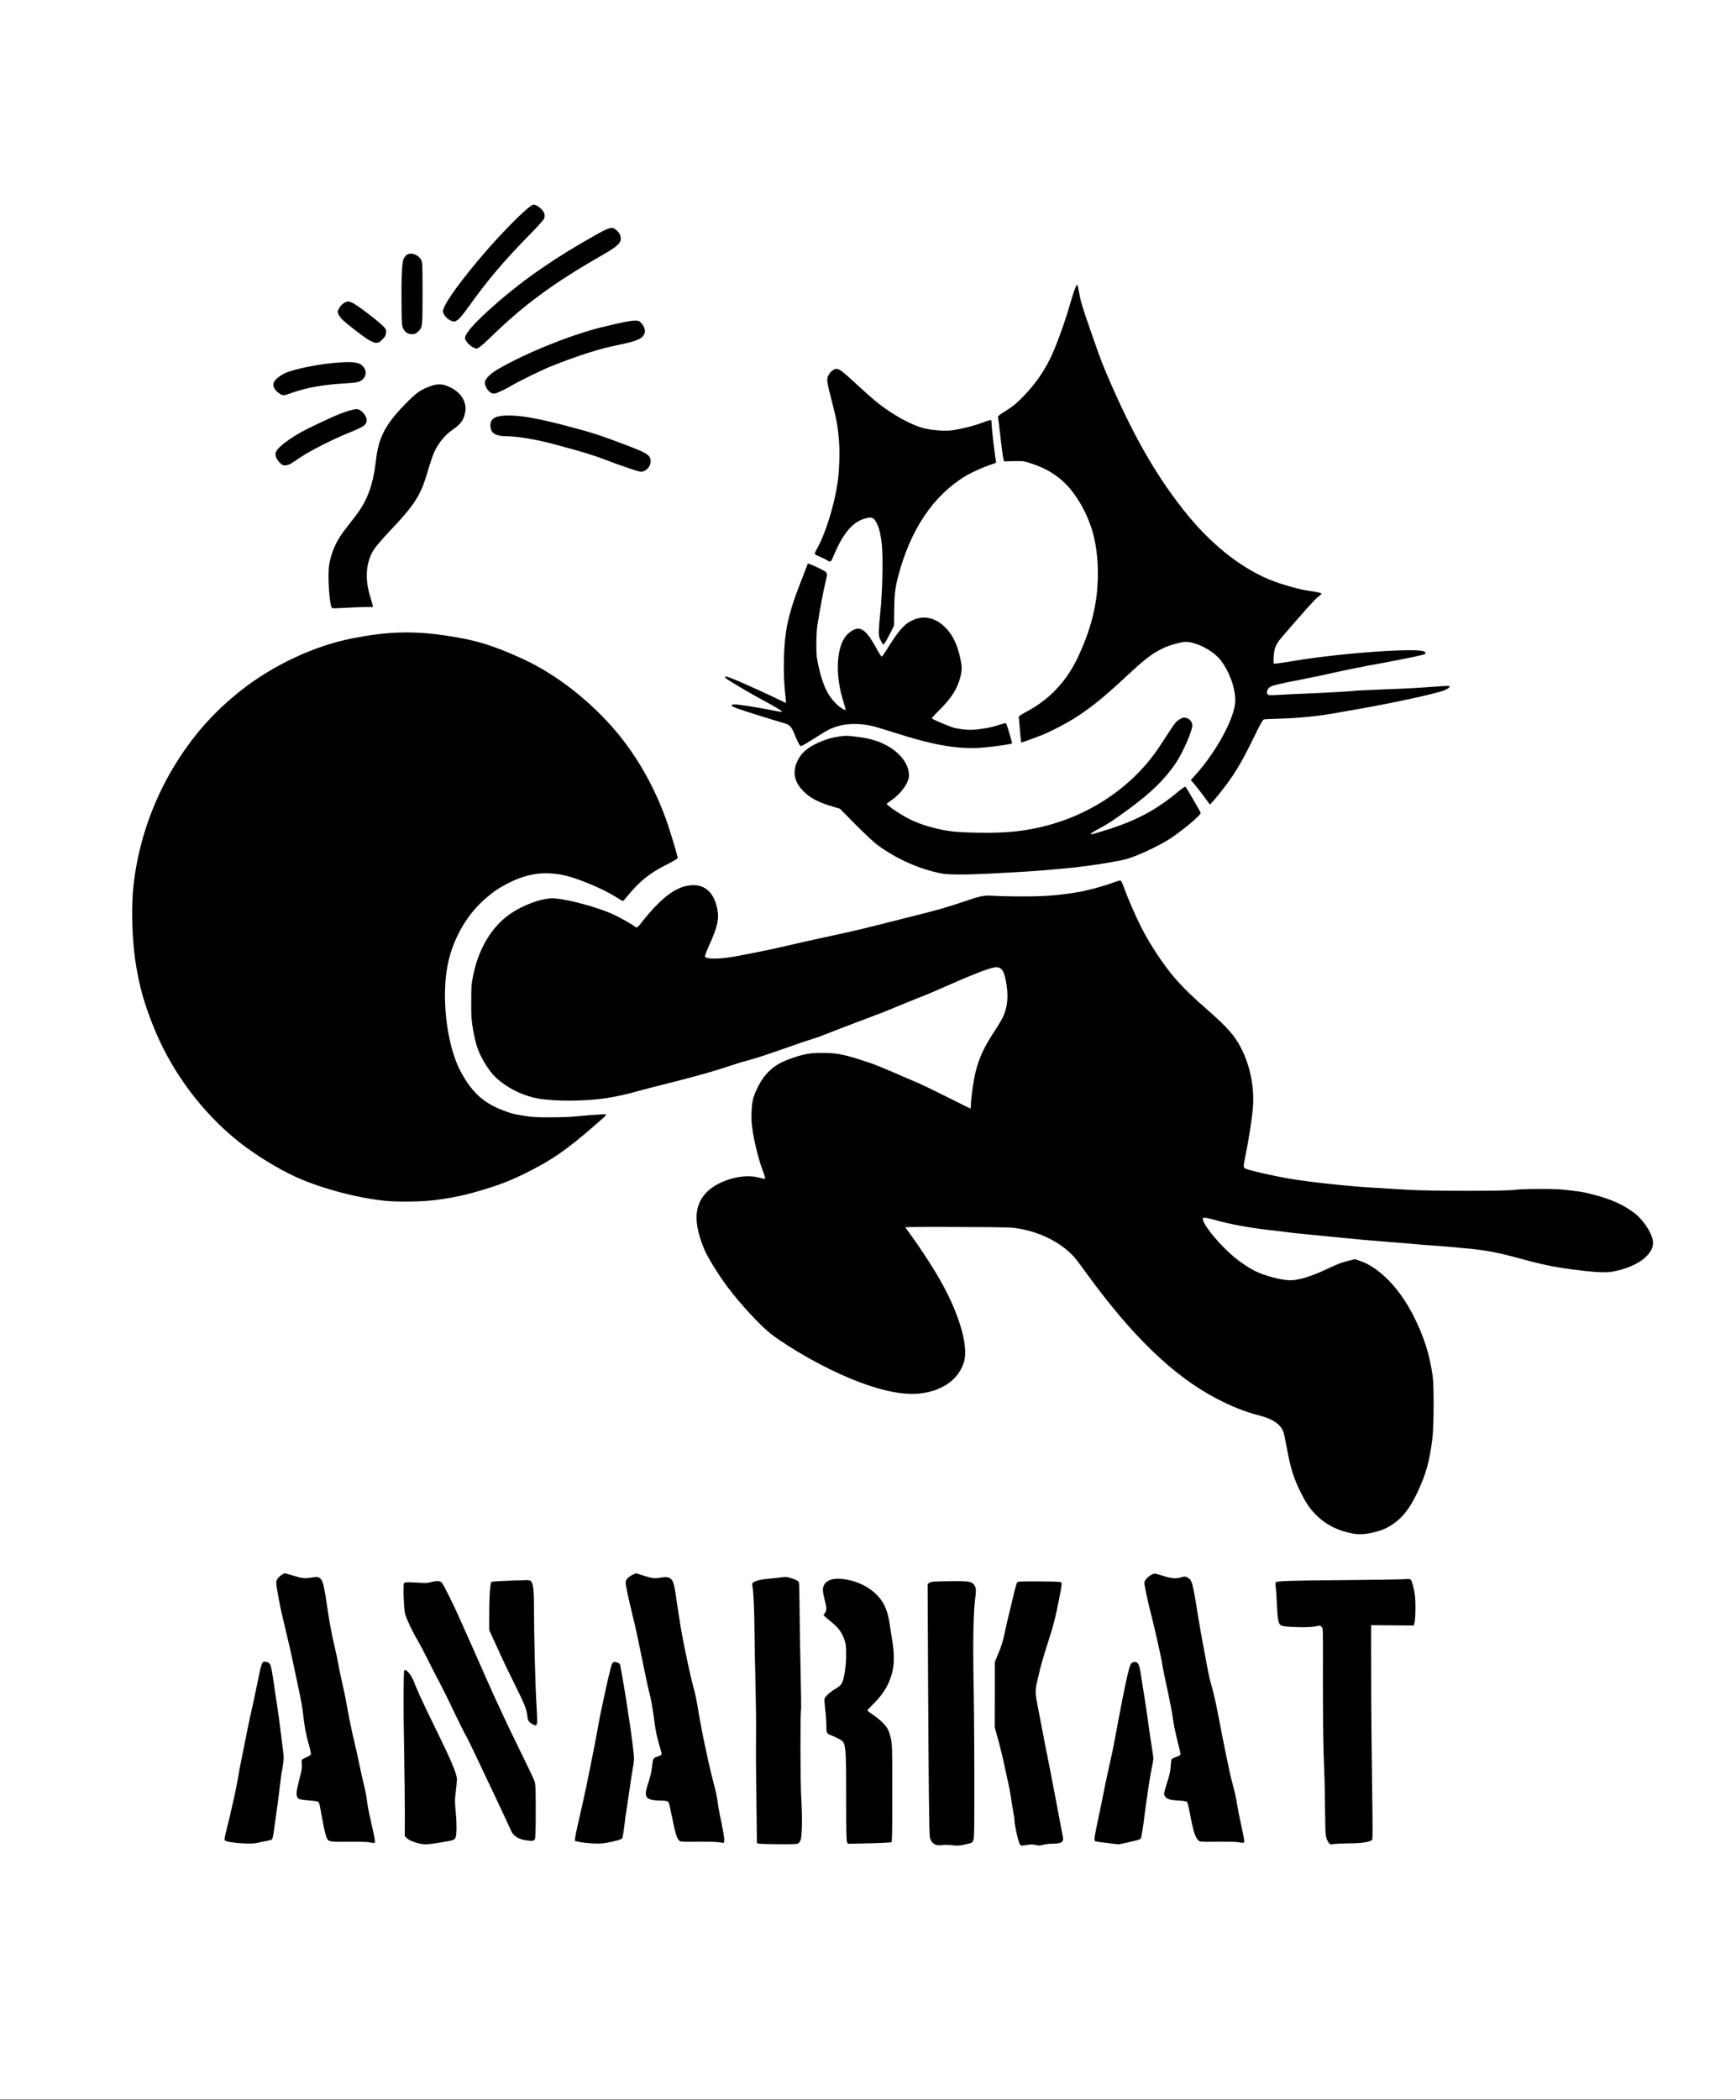 <?xml version="1.0" encoding="utf-8"?>
<!DOCTYPE svg PUBLIC "-//W3C//DTD SVG 1.0//EN" "http://www.w3.org/TR/2001/REC-SVG-20010904/DTD/svg10.dtd">
<svg version="1.0" xmlns="http://www.w3.org/2000/svg" width="2500" height="3023" viewBox="0 0 2500 3023" preserveAspectRatio="xMidYMid meet">
 <rect x="0" y="0" width="2500" height="3023" fill="#808080" stroke="none"/>
 <g fill="#000000">
  <path d="M1345.2 2658.8 c-4.6 -1.2 -8 -5.3 -9.1 -11.1 -1.2 -5.8 -1.9 -78 -2.7 -254.4 l-0.5 -116.2 2.8 -1.8 c2.4 -1.6 5.8 -1.8 30.8 -2.1 30.8 -0.4 34.9 0.2 38.9 4.9 3.5 4.2 4 9.5 2.2 24.3 -2.7 22.8 -3.5 56 -2.6 109.1 0.9 54.8 1.4 134.6 1.2 197.2 -0.1 32.4 -0.4 40.9 -1.6 43.7 -1.3 3.2 -1.9 3.5 -10.3 5.5 -7.5 1.7 -11.6 2 -27.5 1.8 -10.2 -0.1 -20 -0.5 -21.6 -0.9z"/>
  <path d="M1465.6 2657.9 c-2 -3.2 -7.6 -27.5 -7.6 -33.3 0 -2.5 -0.9 -9.1 -2 -14.8 -1.1 -5.7 -2.7 -15.3 -3.5 -21.3 -0.9 -6 -2.2 -13.4 -3 -16.5 -0.8 -3 -3.2 -14.3 -5.5 -25.1 -2.2 -10.8 -6.4 -28.1 -9.3 -38.5 l-5.2 -18.9 0 -50 0 -50 4.7 -11 c5.5 -13.1 6.9 -17.7 10.8 -36 1.6 -7.7 4 -18.3 5.4 -23.5 1.3 -5.2 4.1 -16.7 6.1 -25.5 2 -8.8 4.3 -17 5.1 -18.2 1.3 -2.1 1.5 -2.1 34.1 -2 18 0.1 33.6 0.6 34.6 1.1 2.7 1.3 2.2 8.7 -2.3 31.6 -5.1 25.3 -7.8 36.3 -14 55.6 -8.6 26.4 -12 38.4 -16 55.7 l-3.9 16.9 1.9 10.6 c4.6 25.9 7.1 39.2 9 48.1 4.5 21.9 18 91.3 19.5 100.1 0.9 5.2 3.4 18.4 5.5 29.2 2.2 10.8 4 22.2 4 25.2 0 4.7 -0.4 5.7 -2.6 7.5 -2.2 1.8 -4.1 2.1 -11.2 2.1 -4.7 0 -11.5 0.7 -15 1.6 -4.4 1.1 -8.2 1.4 -12.1 0.9 -7 -0.8 -8.8 -0.8 -18.2 0.1 -7.4 0.6 -7.8 0.5 -9.3 -1.7z"/>
  <path d="M595.1 2655.2 c-5.6 -1.7 -9.4 -3.6 -11.6 -5.6 l-3.2 -3.1 -0.6 -59 c-0.4 -32.4 -1 -82.4 -1.3 -111 -0.4 -28.6 -0.4 -57.3 0.1 -63.7 l0.7 -11.8 4 0 c2.1 0 4.7 0.4 5.7 1 2.8 1.4 7.9 9.9 11.6 19.2 5.8 14.8 10 23.8 26 56.3 19.4 39.5 25.3 52.2 30.4 65.9 4.8 12.3 5.1 18.2 2.5 37.6 -1.3 9.9 -1.3 13.2 -0.2 24 1.8 17.3 1.7 39.6 -0.2 43.4 -1.8 3.5 -2.7 3.8 -22.8 7.1 -19.8 3.2 -30 3.2 -41.1 -0.3z"/>
  <path d="M1092.8 2657.3 c-3.6 -0.3 -5.8 -0.9 -5.9 -1.6 0 -1.6 -0.9 -79 -1.2 -110.2 -0.1 -13.2 -0.1 -34.8 0 -48 0.2 -13.2 -0.2 -44.5 -0.8 -69.5 -0.7 -25 -1.3 -61 -1.4 -80 -0.2 -19 -0.8 -40.1 -1.5 -47 -0.6 -6.9 -1.4 -15.3 -1.7 -18.7 -0.6 -6.1 -0.5 -6.2 2.7 -8.1 3.8 -2.4 11.3 -3.8 26.5 -5.3 24.8 -2.3 25.7 -2.3 33.5 0.2 4.1 1.3 8.2 3.1 9.1 4 2.2 2.2 2.9 15.7 2.8 52.9 -0.1 15.1 0.4 51.1 1.1 80 0.6 28.9 0.9 55 0.6 58 -1.3 12.6 -1.1 100.9 0.3 122 1.7 27.6 1.2 61 -1.1 66.2 -0.9 2 -2.5 4.1 -3.6 4.7 -2 1 -44.8 1.3 -59.4 0.4z"/>
  <path d="M1590.7 2656 c-8.2 -1 -15.5 -2.1 -16.3 -2.4 -2.6 -1 -1.5 -11.5 4.2 -38.6 3.1 -14.6 7.1 -34.4 9 -44 1.9 -9.6 5.2 -25.1 7.4 -34.5 2.2 -9.3 5.3 -24.2 6.9 -33 12.5 -68.4 20.6 -106.4 23.6 -110.9 2 -2.9 2.4 -3.1 8.4 -3.1 9 0 9.5 0.9 12.6 21.5 1.4 9.1 3.4 21.9 4.5 28.5 1.1 6.6 2.9 18.5 4 26.5 2.2 16.6 6.6 45.9 8 53.9 1.6 8.7 1.2 16.3 -1.4 28.4 -2.4 10.8 -7.4 44.3 -12.1 80.8 -1.2 9.7 -2.8 18.5 -3.4 19.7 -1.2 2.3 -2.4 2.7 -19.8 6.6 -12.9 3 -15.5 3 -35.6 0.6z"/>
  <path d="M1910 2654.9 c-4.4 -7.2 -5.3 -13.2 -4.7 -29.4 0.4 -8.5 -0.1 -31.1 -1 -52 -1 -25.3 -1.6 -66.8 -1.8 -131.2 -0.3 -68.3 -0.7 -94.8 -1.5 -96.3 -1 -1.9 -1.6 -2.1 -5.3 -1.3 -2.3 0.4 -14.3 0.6 -26.7 0.5 -26.2 -0.4 -28.6 -1 -30.8 -7.7 -0.7 -2.2 -1.7 -13 -2.3 -24 -0.5 -11 -1.4 -23.4 -2 -27.6 -1.3 -8.8 -0.7 -11.4 2.4 -12.4 1.2 -0.3 36.9 -1 79.2 -1.5 42.4 -0.5 86.3 -1.2 97.7 -1.5 l20.6 -0.7 1.6 2.5 c0.9 1.3 2.6 7.3 3.9 13.3 1.8 9.1 2.2 14 2.1 29.9 0 11.9 -0.5 20.6 -1.3 23.4 l-1.2 4.4 -30.7 -0.4 -30.7 -0.4 0 67 c0.1 36.9 0.7 106 1.4 153.8 1 64.5 1 87.1 0.2 88.1 -2.6 3.1 -14.1 5 -31.1 5.2 -9.1 0.1 -20.9 0.5 -26.2 0.9 l-9.7 0.8 -2.1 -3.4z"/>
  <path d="M336.7 2655.8 c-4.8 -0.5 -10.4 -1.4 -12.5 -2.1 -3.4 -1.1 -3.7 -1.5 -4 -5.5 -0.2 -2.4 1 -9.2 2.7 -16 6.4 -25 14.3 -60.3 16.6 -74.5 1.3 -8.1 4.2 -23.4 6.4 -34 2.2 -10.6 5.6 -27.5 7.6 -37.7 2 -10.2 4.5 -21.9 5.6 -26.1 1 -4.2 4.4 -19.7 7.4 -34.5 8 -39.1 7 -36.9 16.5 -36.2 9.7 0.7 9.9 1 13.9 28.8 1.1 7.4 3.4 22.5 5.1 33.5 1.7 11 4 27.7 5 37 1.1 9.4 2.7 22 3.6 28 1.8 12.1 1.5 18.5 -1.6 36 -1 6.1 -2.4 16 -3 22 -0.9 9.3 -4.5 35.8 -9.1 67.7 -0.6 4.3 -1.7 8.2 -2.4 8.8 -0.6 0.5 -5 1.7 -9.6 2.5 -4.6 0.8 -10 1.9 -11.9 2.5 -4.1 1.2 -23.9 1.1 -36.3 -0.2z"/>
  <path d="M840.8 2655.9 c-4.2 -0.4 -9.6 -1.3 -11.9 -1.9 l-4.2 -1.2 0.6 -7.6 c0.5 -7.2 2.8 -18.1 11.3 -54.6 4.3 -18.7 18.7 -90.1 21.3 -106.1 2.6 -15.9 7.5 -39.2 15.7 -74.5 3.7 -15.6 4.8 -18.9 6.8 -20.2 1.8 -1.3 8.4 -0.9 12.1 0.6 2.6 1.1 3.5 2.2 3.9 4.8 0.3 1.8 1.3 7.4 2.2 12.3 8.8 49.4 17.4 110 17.4 123.8 0 4.8 -0.7 12 -1.5 16 -0.8 4 -3.3 20 -5.5 35.7 -2.2 15.7 -4.3 29.2 -4.5 30 -0.3 0.8 -1.4 9.1 -2.4 18.4 -1.4 11.4 -2.5 17.4 -3.5 18.4 -0.8 0.8 -7 2.8 -13.8 4.3 -13.1 3.1 -26.9 3.6 -44 1.8z"/>
  <path d="M1216.9 2654.9 c-1.1 -2 -1.4 -14.5 -1.5 -66.9 0 -78.9 0.3 -76.7 -12.4 -82.9 -3 -1.5 -7.1 -3.4 -9 -4.1 -6.6 -2.5 -7 -3.3 -7 -14.4 0 -5.6 -0.7 -15.5 -1.5 -22.1 -2.1 -17.4 -2 -21.5 0.8 -25.3 3 -4 6.4 -6.7 14.1 -11.2 8.2 -4.8 9.9 -7.7 12.7 -21.7 3.3 -16.2 3.3 -33 0.1 -42.4 -3.5 -10.1 -7.9 -16.6 -16.2 -23.7 -4.1 -3.5 -9 -7.6 -10.7 -9.2 -4 -3.3 -4.4 -7.7 -1.2 -12.1 l2.1 -2.9 -2.6 -10.1 c-7.6 -29.2 0.7 -39 30.3 -36 17.4 1.8 32.4 7.6 44.6 17.4 14.7 11.8 21.7 25.5 25 49.1 0.9 6.1 2.5 17 3.7 24.1 3 18.9 2.9 37.8 -0.5 50.6 -4.3 16.6 -11.1 28.2 -24.5 42 l-8.3 8.7 7.8 5.5 c9.1 6.3 16.2 13.6 19.3 19.7 1.2 2.4 3.1 8.5 4.1 13.4 1.7 8.4 1.9 14.7 1.9 81.2 0 56.5 -0.3 72.4 -1.2 73.2 -0.8 0.6 -14.6 1.3 -34.9 1.7 l-33.7 0.8 -1.3 -2.4z"/>
  <path d="M527 2654.9 c-2.5 -0.5 -15.5 -0.8 -29 -0.7 -29.2 0.4 -28.8 0.5 -31.9 -9.7 -1.8 -5.8 -4.7 -20.2 -8 -39.4 -0.6 -3.6 -1.7 -7.1 -2.5 -7.9 -1 -1 -5.1 -1.8 -12.3 -2.3 -13.9 -1.1 -16 -1.6 -17.8 -4.2 -2.7 -3.9 -1.9 -15.3 2.2 -30.6 2.8 -10.6 3.6 -15.3 3.4 -21.1 0 -4.1 0.2 -8 0.6 -8.7 0.5 -0.6 3.4 -2.2 6.6 -3.6 3.1 -1.4 5.7 -3.1 5.7 -3.6 0 -0.6 -1.3 -5.7 -3 -11.3 -3.5 -12.4 -5.4 -22.7 -7.5 -41.3 -0.9 -7.7 -3.2 -21.4 -5.2 -30.5 -1.9 -9.1 -5.2 -24.6 -7.3 -34.5 -3.6 -17.5 -8.8 -40.2 -17.1 -75 -5 -21 -10.3 -52 -9.5 -55.9 0.9 -4.3 3.1 -7.3 7.6 -10.1 5.4 -3.4 11 -3.2 22.9 0.6 10.2 3.3 13.5 3.6 27.2 2.4 13.7 -1.2 15.2 0.6 18.8 21.6 1.1 6.8 3 18.9 4.2 26.9 2.5 17.2 5.9 35.1 9.8 51.5 1.6 6.6 3.9 17.4 5.1 24 1.1 6.6 3.8 19.7 6 29 2.2 9.4 4.4 19.9 5 23.5 2.9 17.2 8.5 44.8 11.5 57 1.9 7.4 5.2 22.5 7.5 33.5 2.2 11 5.6 26.1 7.5 33.5 1.8 7.4 3.6 17.1 4 21.5 0.4 4.4 2.9 17.7 5.7 29.5 2.8 11.8 5.3 25 5.5 29.3 l0.5 7.7 -5.8 -0.1 c-3.3 -0.1 -7.9 -0.5 -10.4 -1z"/>
  <path d="M1032 2654.9 c-3 -0.5 -16.6 -0.8 -30.1 -0.7 -23 0.3 -24.8 0.2 -26.8 -1.6 -3.2 -2.9 -5.8 -11.1 -10 -32.4 -2.2 -10.8 -4.3 -20.5 -4.7 -21.5 -1.1 -2.9 -3.8 -3.7 -12.4 -3.7 -9.5 0 -16 -1.4 -18.9 -4.1 -3.1 -2.9 -2.9 -14.1 0.4 -24 3.8 -11.1 5.5 -18.2 6.6 -27.6 1.2 -10.4 1.9 -12 6.7 -13.3 5.8 -1.6 6.4 -2.2 5.2 -5.4 -2.8 -7.4 -7.1 -27.8 -9 -42.4 -2.1 -16.7 -4.4 -29.3 -8 -43 -1.1 -4.4 -4 -17.8 -6.4 -29.8 -10.2 -50 -11.9 -57.8 -16.6 -76.9 -13.1 -54 -13.1 -57.9 -0.9 -64 6.4 -3.3 10.6 -3.1 22.5 0.7 10.5 3.3 12.2 3.5 25.1 2.3 9.4 -0.9 13.2 0.2 16.2 4.4 2.5 3.6 4.1 11.4 7.1 33.6 2.2 15.9 7.8 49.7 9.9 59 1.1 5 3.8 17.8 6 28.6 2.2 10.8 5.6 25.2 7.5 32 2 6.8 4.4 17.8 5.5 24.4 2.7 16.6 7.7 43.7 10.7 57.5 1.4 6.3 3.9 17.8 5.5 25.5 1.7 7.7 5.2 22.3 7.9 32.5 2.7 10.2 5.2 21.9 5.5 26 0.4 4.1 1.8 12.5 3.1 18.5 4.7 21.9 6.4 32.1 6.4 39.3 l0 7.2 -4.2 -0.1 c-2.4 -0.1 -6.8 -0.5 -9.8 -1z"/>
  <path d="M1780.5 2654.9 c-2.7 -0.5 -16.3 -0.8 -30.1 -0.7 -24 0.3 -25.3 0.2 -27.4 -1.7 -4.8 -4.3 -8.1 -14.7 -12.5 -39.5 -3.2 -18 -3.3 -18 -15.4 -18 -10.5 0 -15.6 -1.3 -19.3 -5 -4.1 -4.1 -3.7 -9 1.8 -26.2 3.6 -11.2 4.7 -16.3 5.1 -23.3 0.3 -4.9 0.9 -9.7 1.4 -10.7 0.5 -0.9 3.2 -2.4 6 -3.3 2.8 -0.9 5.2 -2.2 5.5 -2.9 0.3 -0.7 -1.3 -8.1 -3.5 -16.6 -2.2 -8.5 -4.9 -22.2 -6.1 -30.5 -1.1 -8.2 -4.1 -24 -6.5 -35 -4.6 -20.9 -7.9 -36.9 -9 -44.5 -1.3 -8.3 -10.5 -49.4 -15 -66.8 -6.3 -24 -10.5 -44.9 -10.5 -51.9 0 -5.5 0.2 -6.1 3.8 -9.5 8.2 -7.9 13.5 -8.5 29.1 -3.3 12 4 13.2 4.1 20.8 1.9 10 -2.9 17.6 -0.1 20.7 7.5 1.5 4 3.9 17 9.7 53.1 1.7 10.7 4.8 28.3 6.9 39 2.1 10.7 4.8 25.1 6 32 1.2 6.9 3.8 18.4 6 25.6 2.1 7.2 5.5 21.6 7.5 32 12.2 63.4 18.7 94.5 23 110.4 2.5 9.1 5.2 21 5.9 26.5 0.8 5.5 3.1 17.4 5.1 26.5 5.1 23.7 5.6 26.6 5.3 31.3 l-0.3 4.2 -4.5 0.2 c-2.5 0 -6.7 -0.3 -9.5 -0.8z"/>
  <path d="M753.2 2651.9 c-11.2 -1.9 -17.7 -6.7 -21.2 -15.7 -1.3 -3.1 -10.9 -23.7 -21.3 -45.7 -10.5 -22 -23.5 -49.4 -28.9 -61 -5.5 -11.5 -11 -22.8 -12.2 -25 -3.6 -6 -15.4 -29.9 -24.1 -48.4 -4.2 -9 -11 -22.7 -15.2 -30.5 -4.2 -7.7 -11.9 -22.9 -17.3 -33.6 -5.3 -10.7 -12 -23.4 -14.8 -28.1 -6.8 -11.3 -15.8 -30.2 -17.8 -37.5 -1.7 -6.2 -3.3 -43.8 -2 -48.7 0.9 -3.6 4.1 -4 20.3 -2.7 11.7 0.9 14.6 0.8 18.8 -0.5 2.8 -0.8 8.3 -1.5 12.3 -1.5 5.9 0 7.6 0.4 9.2 2 2.7 2.7 16.9 31.3 28 56.5 5.1 11.6 13.4 30.2 18.5 41.5 5.1 11.3 13 29.1 17.5 39.5 12.3 28.3 31.7 69.7 50.8 108.5 9.4 19 17.9 37 18.9 40 1.6 5 1.8 9.4 1.8 46.5 0 31.2 -0.3 41.5 -1.3 43.3 -1.1 2 -2 2.2 -8 2.1 -3.7 -0.1 -9.1 -0.5 -12 -1z"/>
  <path d="M764.5 2485.3 c-5.9 -3.1 -7.3 -5.1 -8 -11.6 -1 -10 -4 -17.4 -18.8 -47.1 -7.7 -15.4 -17.1 -35.1 -20.9 -43.6 -3.9 -8.5 -8.9 -19.5 -11.2 -24.5 l-4.1 -9 0 -23.5 c0 -31.4 1.3 -50.8 3.4 -51.9 1.4 -0.8 32.5 -2.2 53.4 -2.5 7 -0.1 8.1 0.1 9.7 2.1 3 3.7 4 13.7 4 39.5 0 39.2 1.8 107.8 3.6 139.5 2 33.5 1.9 34.3 -4.3 34.3 -2.1 -0.1 -5.1 -0.8 -6.8 -1.7z"/>
  <path d="M1945.2 2210.6 c-22.8 -4.4 -40 -13.3 -54.3 -28.2 -8.3 -8.7 -13.2 -16 -20.3 -30.2 -10.7 -21.4 -15.1 -35.4 -20.6 -65.7 -1.7 -9.3 -3.8 -19.2 -4.7 -21.9 -3.4 -10.7 -15.3 -19 -33.4 -23.6 -21.3 -5.4 -41.6 -13.4 -63.9 -25.2 -60.8 -32.1 -119.1 -88 -183 -175.3 -18.5 -25.3 -18.6 -25.4 -26.3 -33.3 -7.4 -7.5 -18.5 -15.1 -32.2 -22 -13.3 -6.7 -25.4 -10.7 -40.5 -13.3 -12 -2.2 -15.5 -2.3 -83.7 -2.6 -39.2 -0.3 -71.3 -0.2 -71.3 0.1 0 0.3 2.3 3.6 5.1 7.3 8.2 11 25.1 36.6 35.4 53.8 17.2 28.5 30.9 59.5 37.6 85.1 2.6 9.8 3.2 14.5 3.6 26.5 0.5 13 0.3 15.4 -1.6 21.5 -7.5 24.4 -28.9 40.4 -60.3 45 -24 3.5 -55.5 -1.2 -88.3 -13.1 -25.9 -9.4 -42.3 -16.8 -67 -30 -28.4 -15.2 -49.7 -28.4 -67.5 -41.7 -19.2 -14.4 -55 -54.9 -74.7 -84.3 -19.6 -29.5 -28 -47.9 -31.8 -69.9 -6.8 -40 7.8 -62.8 48.5 -75.7 9.9 -3.2 11.4 -3.4 25 -3.4 8 0 16.1 0.3 18.1 0.8 l3.7 0.7 -2.4 -6.6 c-6 -16.3 -12.4 -43.9 -14.5 -61.6 -1.4 -13 -0.7 -35.6 1.6 -44.8 2.2 -9 10.4 -25.3 16.5 -32.8 10.7 -13.1 21.3 -19.9 41 -26.5 18.4 -6.2 24.3 -7.1 46 -7.1 17.8 0 20.6 0.3 31.5 2.8 13.7 3.2 31.6 8.7 46 14.1 9.9 3.7 16.5 6.4 44 18.5 7.7 3.3 17.2 7.4 21.2 9.1 3.9 1.7 20.5 9.7 37 18 l29.8 14.9 0.7 -7.7 c1.1 -11.4 4.7 -33.6 6.9 -42.8 4.8 -19.6 12.3 -35.7 26.6 -57.3 5.2 -7.9 11 -17.6 12.8 -21.5 3.5 -7.6 6.5 -20.2 6.5 -26.9 0 -6.4 -3 -23.8 -5.1 -29.4 -2.7 -7.1 -4.8 -8.8 -10.1 -8.2 -5.9 0.7 -27.9 9.1 -54.3 20.8 -27.6 12.2 -37.9 16.6 -53 22.5 -6.6 2.5 -19.9 8 -29.5 12 -9.6 4.1 -23.1 9.5 -30 12 -20.4 7.6 -66.2 25.1 -79.5 30.4 -3.8 1.6 -10.4 3.8 -14.5 5.1 -6.6 1.9 -18.9 6.1 -59.5 20.3 -10.8 3.8 -27.2 8.9 -34.5 10.7 -2.5 0.6 -8.5 2.4 -13.5 4 -4.9 1.6 -17.5 5.7 -28 9 -10.4 3.4 -38.5 11.1 -62.3 17.1 -23.8 6 -47 12 -51.5 13.3 -13.7 4.1 -33.4 8.5 -48.2 10.6 -30.2 4.5 -78 4.7 -102.4 0.4 -18.4 -3.2 -38.6 -12.2 -53.4 -23.8 -9.1 -7 -14.3 -12.8 -21 -23.1 -10.9 -17 -15.5 -29.2 -19.4 -52.1 -2.6 -14.8 -2.7 -17.8 -2.7 -43.4 0 -25.9 0.2 -28.3 2.8 -40.8 11.6 -56.7 44 -93.7 94.3 -107.7 12.3 -3.4 14 -3.6 24.5 -3.3 29.7 0.9 83.5 17.5 109.2 33.6 11.1 7 9.5 7.3 17.4 -2.6 23.4 -29.3 45 -46.1 63.6 -49.3 9.8 -1.7 22.1 -0.8 27.8 2 14.7 7.1 22.6 24.8 21.6 48.4 -0.6 12.9 -2.5 19.5 -11.4 39 -3.1 6.7 -5.8 12.7 -6.1 13.4 -0.9 2.2 10.2 2.6 24.2 0.9 15.3 -1.9 57.9 -10.3 86.5 -17.1 18.6 -4.4 26.3 -6.1 69 -15.4 27 -5.8 42.1 -9.4 64 -15 10.7 -2.8 31.4 -8 46 -11.6 34.7 -8.6 51.7 -13.4 73 -20.6 29.6 -10.1 30.7 -10.3 51 -9.3 9.6 0.5 29.2 0.9 43.5 0.8 47 -0.2 91.4 -7.4 125.2 -20.4 8.2 -3.2 14.4 -3.8 16 -1.8 0.6 0.7 2.7 6 4.8 11.8 4.6 12.8 15.9 38.7 23.1 53.1 10.3 20.7 26.3 45.9 41.2 65 13.2 16.9 27.7 31.6 53.7 54.4 29.8 26.1 40.2 37.8 49.2 55.1 13.3 25.5 19.3 54.1 18 85.4 -0.8 17.6 -5.6 50.2 -11.6 79.3 -1.8 8.5 -1.8 8.8 0 9.7 4.7 2.6 40.5 10.7 64.9 14.9 27.2 4.6 82.7 10.6 116 12.6 14.6 0.8 38.4 2.3 53 3.1 33.7 2.1 133 2.2 148.5 0.2 6.2 -0.8 21.4 -1.3 40 -1.3 25.5 0 32.6 0.4 47.5 2.3 19.1 2.5 19.1 2.5 36.5 7.2 29.9 7.9 53.6 21.3 66.8 37.5 2.7 3.3 6.9 10.2 9.5 15.4 4.5 9 4.7 9.8 4.7 18 0 10.7 -2.2 15.6 -11 24 -10.2 9.8 -30.2 18.2 -50.5 21.2 -10 1.4 -33.3 0 -60.5 -3.7 -30.7 -4.1 -41.6 -6.5 -89.5 -19.4 -17.9 -4.8 -36.3 -8.2 -54 -10 -25.8 -2.6 -42.2 -4 -57 -5 -9.1 -0.6 -20.5 -1.5 -25.5 -2 -4.9 -0.5 -21.1 -1.9 -36 -3 -25.4 -1.9 -50.9 -4.2 -84.5 -7.6 -8 -0.8 -21.2 -2.1 -29.5 -2.9 -20.5 -2 -32.7 -3.3 -41 -4.5 -3.8 -0.5 -13.3 -1.7 -21 -2.5 -24.3 -2.8 -57.1 -8.6 -70.5 -12.5 -5.2 -1.6 -11.2 -3.3 -13.2 -3.8 l-3.7 -1 3.5 5.6 c15.8 24.6 46 52.5 70.2 64.6 9.4 4.8 24.4 9.6 36.1 11.7 11.3 2.1 11.8 2.1 21.1 0.4 10.9 -2 21 -5.5 36 -12.5 5.8 -2.6 13.6 -6.2 17.3 -7.9 8.6 -3.9 24.4 -8.1 30.7 -8.1 16.8 0 44.3 19.1 65 45.1 19.9 25 38.4 65.3 45.9 99.8 5.1 23.5 5.6 29.7 5.6 69.1 0 45.1 -1.9 63 -9.6 91.5 -7.4 26.9 -23.4 58.1 -36.8 71.6 -6.9 6.9 -19.1 15 -26.9 17.9 -15.7 5.9 -35.4 8.2 -49 5.6z"/>
  <path d="M554 1731.8 c-32.1 -2.8 -80.3 -14.2 -111.5 -26.4 -54.5 -21.2 -109.3 -59.1 -148 -102.3 -37.6 -42 -63 -84.7 -83.5 -140.5 -17.4 -47.2 -25.3 -100.6 -23.5 -159.1 1.5 -52.5 10 -92.8 30.4 -144 22.5 -56.4 61.4 -112.3 104.9 -150.7 41.3 -36.4 78.7 -58.9 130.2 -78.3 44.6 -16.8 105.8 -25.8 153.7 -22.7 42.7 2.8 84.8 11.3 115.8 23.5 34.9 13.6 55.4 24.1 81 41.2 77.3 51.8 132.1 124.1 161.9 213.5 8.1 24.6 13.6 44.3 13.6 49.2 l0 4.3 -14.8 7.5 c-26.3 13.3 -41.1 25.1 -57.5 45.8 -5.5 6.8 -6 7.2 -9.8 7.2 -2.4 0 -5.2 -0.8 -6.7 -1.9 -9.5 -6.6 -28.2 -16.2 -46 -23.6 -45.7 -18.8 -72.7 -18.9 -109 -0.3 -14.2 7.3 -21.2 12 -33 22.2 -25.6 22 -44.9 54.5 -53.2 89.5 -11 45.7 -3.2 114.6 17.1 153 16.3 30.6 33.2 46 62.4 56.9 11.6 4.4 13.5 4.8 29 7.4 17.5 2.8 49.6 3 73 0.5 8.3 -0.9 22.1 -1.9 30.8 -2.3 l15.7 -0.7 0 3.5 c0 3.6 -3.4 6.9 -32.9 32.1 -40.9 35.1 -90.4 62.6 -139.1 77.5 -34.3 10.4 -57.6 15.3 -85 17.7 -18 1.6 -49.3 1.7 -66 0.3z"/>
  <path d="M1353.5 1260.5 c-31.9 -6 -66 -21.1 -93.3 -41.5 -4.9 -3.6 -18.7 -16.5 -31.2 -29.1 l-22.5 -22.8 -9 -2.6 c-13.6 -3.9 -17.2 -5.3 -26.9 -10.4 -18.1 -9.4 -28.5 -23.2 -29.4 -39.2 -0.7 -12.7 2.1 -21.4 10.5 -32.1 l4.4 -5.8 -3.5 0 c-3.3 0 -3.8 -0.4 -6.1 -4.9 -1.3 -2.8 -3.9 -8.5 -5.6 -12.8 -3.7 -9.3 -6.7 -12.8 -12.8 -14.7 -2.5 -0.8 -10.9 -3.3 -18.6 -5.6 -27.7 -8.3 -52.1 -16.3 -55.8 -18.2 -3.5 -1.7 -3.8 -2.2 -3.5 -5.6 l0.3 -3.7 8 -0.3 c5.5 -0.1 14.3 0.8 28.5 3.2 11.2 1.9 20.6 3.4 20.7 3.3 0.1 -0.2 -6.4 -3.8 -14.5 -8.1 -15 -8.1 -41.8 -23.8 -48.4 -28.5 -3.3 -2.3 -3.8 -3.1 -3.8 -6.8 0 -4.1 0.1 -4.3 3 -4.3 4.2 0 13.8 3.5 31.5 11.5 8.3 3.7 19.5 8.7 25 11.2 5.5 2.5 12.9 6 16.5 7.8 3.6 1.8 7.6 3.6 8.9 4 2.4 0.7 2.4 0.7 1.7 -4.1 -1.7 -12.2 -2.5 -44.7 -1.6 -62.4 2 -36 7.1 -59.3 21 -95 3.9 -10.2 8.5 -22.2 10.2 -26.7 3 -8.1 3.2 -8.3 6.3 -8.3 3.6 0 16.8 5.3 25.2 10.1 l5.3 3 0 5.5 c0 3.1 -1.1 9.9 -2.4 15.2 -2.8 11.1 -7.6 36.3 -10.7 56.7 -3.4 21.4 -3.1 39.9 0.9 57.7 3.9 17.5 7.8 28.8 13.1 38.1 4 7 14.4 19.7 16 19.7 0.5 0 -0.2 -3.6 -1.5 -7.9 -4.9 -16.8 -7.3 -43.5 -5.4 -59.9 2.4 -21.5 8.5 -34.1 19.9 -41.4 3.9 -2.4 5.5 -2.8 11.7 -2.8 6.6 0 7.5 0.3 11.6 3.4 5.5 4.2 9.9 10.2 16.9 23 2.9 5.3 5.5 9.6 5.9 9.6 0.6 0 4 -5.4 4 -6.4 0 -0.3 -1.3 -0.6 -2.8 -0.6 -2.4 0 -3.2 -0.8 -5.7 -5.7 -2.8 -5.5 -3 -6.4 -2.9 -17.3 0 -6.3 1.1 -20.5 2.3 -31.5 2.7 -25.5 3.9 -68.8 2.2 -87.2 -1.8 -19.8 -6.2 -34.4 -11.9 -39.6 -1.9 -1.8 -2.2 -1.8 -9.2 0.6 -15.5 5.4 -25.9 17.3 -38.2 43.7 -3.2 6.9 -6.4 13.6 -7.1 15 -1.7 3.4 -7.6 3.9 -11.6 1.1 -1.6 -1.2 -6.4 -3.6 -10.8 -5.4 l-7.8 -3.3 -0.3 -4 c-0.2 -3.1 0.4 -5.4 2.5 -9 9.2 -15.7 18.5 -41.4 25.4 -70.4 8.5 -35.1 10 -71.6 4.3 -105.2 -0.9 -5.1 -3.6 -17.2 -6.1 -26.8 -7 -27 -8.2 -33.1 -8.3 -39 0 -6.9 2.7 -12.9 7.2 -16.4 2.9 -2.1 4.5 -2.6 9.6 -2.6 7.4 0 8.6 0.8 31.7 22.1 24.1 22.2 32.7 29.3 47.3 39 35.3 23.7 63.1 31.5 92.2 26 16.8 -3.2 22.1 -4.7 35.7 -9.7 7.8 -2.9 13.4 -4.4 15.5 -4.2 3.1 0.3 3.3 0.6 3.5 4.3 0.7 10.1 4.5 43.8 5.9 51.1 2.3 12.2 2.3 12.3 -7.1 15.4 -26.7 9 -47.5 21.4 -66.9 40 -31.5 30.1 -53.1 69.8 -66.5 122.1 -4.1 15.9 -5.1 25 -5.4 48.9 -0.2 18.7 -0.4 20.9 -2.4 25.5 -1.5 3.4 -1.7 4.2 -0.5 2.5 8.5 -12.2 17.2 -19.3 28.3 -23 5.3 -1.8 8.1 -2.1 16.9 -1.8 9.6 0.3 11.2 0.6 17.5 3.7 13.7 6.7 25 21.2 31.5 40.1 12.5 36.7 5.6 62.9 -24.8 93.8 l-9.1 9.3 3.7 1.6 c2 0.8 6.6 2.9 10.2 4.5 9.2 4.3 14.1 5.7 25.1 7.3 13.7 1.9 32.5 -0.4 49.1 -6.1 3.9 -1.3 9 -2.4 11.4 -2.4 4.9 0 4.5 -0.6 9.9 17.4 2 6.6 3.5 13.3 3.3 15 -0.3 2.9 -0.6 3.2 -6.3 4.2 -15.9 2.9 -40.2 5.3 -54 5.4 -33.1 0 -64.5 -6.1 -116 -22.5 -45 -14.4 -56.1 -15.4 -80.8 -7.3 -4.8 1.5 -23.7 12.1 -23.7 13.2 0 0.1 3.1 -0.7 6.8 -2 8.8 -2.8 23.9 -5.4 32 -5.4 8.9 0 29.3 2.7 38.1 5.1 17.2 4.6 32.3 13 42.2 23.5 9.2 9.7 12.9 18.8 12.9 31.6 0 6.6 -0.5 8.8 -3 14.2 -3.6 7.5 -13.7 18.9 -21 23.6 -2.7 1.8 -5 3.4 -5 3.5 0 0.6 17.8 12.3 24.2 15.9 16.2 9 41.8 17.1 64.3 20.1 7.2 1 22.3 1.9 37.5 2.2 66 1.3 117.7 -11.2 169.9 -41.1 34 -19.4 68.1 -52.1 90 -86.1 19 -29.4 21 -32.1 26.6 -35.9 3 -2.1 5 -2.6 9.7 -2.6 19.1 0 19.8 15.6 2.3 51.5 -13.1 26.8 -33 50.3 -62.1 73.5 -6.5 5.2 -24.4 18.3 -40.7 29.9 -3.4 2.4 -5.3 4 -4.2 3.6 1.1 -0.4 4.9 -1.7 8.5 -3 12 -4.2 23.5 -9.3 37.1 -16.6 20.5 -10.9 30 -17.4 48.1 -32.7 7.9 -6.6 9.1 -7.3 12.5 -7 3.6 0.3 4.1 0.8 8.2 7.8 2.4 4.1 7.2 12.3 10.7 18.2 5.3 8.9 6.4 11.5 6.4 15.2 0 4.3 -0.3 4.7 -8.8 12.6 -17.6 16.1 -38.2 30.5 -56.4 39.3 -18.7 9.1 -34.8 15.7 -43.5 17.8 -19.9 4.8 -61.2 10.8 -90.8 13.4 -9.9 0.8 -22.9 2 -29 2.5 -12.4 1.1 -33.4 2.4 -73.5 4.5 -33.5 1.8 -66.9 1.8 -76.5 0z"/>
  <path d="M1737.3 1158.5 c-6.5 -9.2 -19 -25.6 -21.9 -28.5 -5.5 -5.7 -4.9 -8.5 4 -18.5 26.8 -30 51.1 -72.7 55.7 -97.6 2.7 -15 -6.2 -42.1 -19.9 -60.1 -8.1 -10.8 -26.4 -22.1 -40.4 -25.3 -7.4 -1.6 -7.6 -1.6 -17.9 0.9 -16.6 4.1 -32.9 12.9 -48.9 26.4 -3.6 3 -14.6 13 -24.5 22.2 -24.3 22.6 -31.8 29.1 -46.5 40.2 -21.7 16.4 -32.5 23.2 -55 34.3 -18.5 9.3 -45.3 19.5 -51 19.5 l-3.7 0 -1.8 -21.6 -1.8 -21.7 2.4 -1.8 c1.3 -1 5.5 -3.5 9.3 -5.5 32.7 -17.3 57.2 -43.2 73.6 -77.7 23.7 -50 32.9 -97.9 27.5 -143.7 -2.7 -23.7 -7.5 -40.2 -17.4 -60.6 -8 -16.3 -16.9 -29.2 -27.1 -39.5 -13.7 -13.7 -28.9 -22.8 -49.5 -29.6 -11.5 -3.8 -11.2 -3.8 -34 -3 l-5.9 0.2 -1.3 -7.5 c-1.2 -6.9 -5.6 -43.3 -7 -57.6 -0.7 -7 -2.2 -5.3 14.7 -16.3 21.3 -13.9 45 -42.3 60 -72.2 7.8 -15.3 21.7 -53.4 29 -79.3 2.2 -7.8 5.2 -17.1 6.6 -20.8 2.6 -6.8 2.6 -6.8 6.4 -6.8 l3.9 0 1 5.5 c0.6 3 1.6 8.1 2.2 11.3 1.7 9.1 4.4 17.6 16.1 51.2 14.8 42.5 16.8 47.5 29.7 77 30 68 58.2 118.7 90.4 162 33.5 45 62.5 73.5 99.5 97.8 25.5 16.8 65.5 31.9 94.7 35.8 6.1 0.8 12.5 1.9 14.3 2.5 2.8 0.9 3.2 1.5 3.2 4.8 0 3.3 -0.6 4.1 -5.1 7.6 -4.5 3.4 -15.6 15.7 -50.8 56.4 -4.1 4.7 -8.4 10.8 -9.7 13.6 -2.3 5.1 -4.4 19.5 -2.8 19.5 0.5 0 13.1 -2 27.9 -4.5 25.8 -4.2 69.6 -9.3 98.5 -11.4 47 -3.5 87 -4 90.3 -1.2 2 1.6 2.3 8.4 0.5 9.9 -1.3 1 -27.6 6.4 -58.8 12.2 -34.8 6.4 -53.3 10.1 -75 15 -12.4 2.8 -33.1 7.1 -46 9.6 -34.6 6.7 -40.6 8.2 -44.3 11.7 -2.8 2.6 -3 3 -1.3 3.9 1 0.5 3.2 0.7 4.9 0.4 1.8 -0.3 15.1 -1 29.7 -1.6 41.1 -1.6 67.6 -3 78 -4.1 5.2 -0.5 26.4 -1.6 47 -2.4 20.6 -0.8 44.3 -1.9 52.5 -2.5 8.3 -0.6 22 -1.6 30.6 -2.2 8.6 -0.6 16.4 -0.8 17.3 -0.5 2.3 0.9 2.1 6.9 -0.3 9.1 -1 0.9 -4.2 2.6 -7.1 3.7 -13 4.9 -76.7 18.6 -128 27.5 -8 1.3 -19.2 3.3 -25 4.4 -25.4 4.7 -55.3 7.8 -82.6 8.5 -11.5 0.4 -21.9 0.8 -23.1 1.1 -1.8 0.3 -4.8 5.7 -15.3 27.2 -18.1 36.8 -28.5 54 -47.5 77.9 -11.8 14.9 -14.3 17.3 -18.1 17.3 -2.4 0 -3.8 -0.7 -5.1 -2.5z"/>
  <path d="M475.2 878.2 c-2.5 -1.7 -4.3 -16.3 -4.9 -38.5 -0.6 -24.4 0.1 -31.7 4.8 -46.1 4 -12 9.6 -22.5 17.9 -33.1 26.3 -34 31.4 -42.2 37.4 -60.8 3 -9.1 7.1 -30 8.1 -40.7 1.9 -21.3 9.3 -40.6 21.9 -57.5 7.1 -9.4 25.1 -28.8 32.8 -35.3 11.5 -9.7 27.8 -16.2 40.5 -16.2 14.4 0 31.8 10.9 37.4 23.5 2.6 5.9 3.3 14.1 2 22 -2.1 11.9 -6 17.4 -18 25.9 -9.6 6.7 -17.1 15 -23.3 25.7 -4.4 7.7 -6.4 13 -15.3 42.4 -8.2 26.8 -18.4 42.3 -49 74.5 -23.9 25.2 -29.1 32.3 -33.3 46 -4.3 14.1 -3.7 27.8 2 45.8 1.7 5.3 3.3 12.2 3.5 15.3 l0.5 5.6 -21.9 0.7 c-12 0.3 -26.3 0.9 -31.8 1.2 -5.5 0.3 -10.6 0.1 -11.3 -0.4z"/>
  <path d="M901 676.6 c-8.5 -3 -23.1 -8.3 -32.5 -11.9 -16.2 -6.1 -33.2 -11.4 -55 -17.2 -5.5 -1.5 -14.9 -4 -21 -5.7 -24.2 -6.4 -50.6 -10.7 -66 -10.8 -11.1 0 -16 -1.6 -20.5 -6.4 -2.1 -2.4 -2.5 -3.9 -2.8 -10.4 -0.6 -14.5 3.9 -18.2 22.8 -19 24.5 -1 48.3 3 98 16.2 33.7 9 43.4 12.1 82.2 26.9 31.4 12 33.8 13.8 33.8 25.7 0 12.3 -5.4 18 -16.9 18 -5.4 0 -9.4 -1 -22.1 -5.4z"/>
  <path d="M399.5 668.6 c-4.8 -4.9 -7.2 -12.2 -6 -18.2 1.2 -6.8 13.8 -17.9 32 -28.3 13.7 -7.9 44.4 -22.7 60.6 -29.1 19.1 -7.6 30.4 -9 37.1 -4.5 4.7 3.2 7.8 9.6 7.8 16.4 0 10.1 -2.1 11.7 -28 22.1 -21.3 8.6 -54.4 25.5 -67.6 34.5 -15.9 10.9 -17.2 11.5 -25 11.5 -6.7 0 -6.8 -0.1 -10.9 -4.4z"/>
  <path d="M400.1 569.9 c-6.3 -3.8 -10.1 -10 -10.1 -16.4 0 -10.3 10.9 -18.4 32.9 -24.5 26.5 -7.4 74 -12.8 90.3 -10.2 10.9 1.6 15.8 6.3 16.6 15.5 0.8 9.5 -3 16 -10.8 18.6 -1.9 0.6 -11.3 1.6 -20.7 2.1 -29.3 1.6 -54.6 6.2 -74.7 13.4 -11.6 4.3 -18.3 4.7 -23.5 1.5z"/>
  <path d="M703.1 567.8 c-5.4 -3.7 -8.3 -10.1 -7.9 -17.3 0.6 -10.4 5.3 -14.7 30.8 -28.5 40.1 -21.8 98 -44.4 139 -54.3 32.3 -7.8 39.3 -9.1 48.7 -9.2 9.1 0 9.2 0 12.6 3.3 2.1 2 4 5.2 4.7 7.8 1.5 5.3 0.9 13.4 -1.3 16.8 -3.2 4.9 -14.4 8.8 -38.9 13.7 -23.8 4.7 -56.1 15 -94.3 30.2 -13 5.2 -47.1 21.9 -57.6 28.2 -17.7 10.8 -29.3 13.8 -35.8 9.3z"/>
  <path d="M678.5 503.1 c-4.3 -1.9 -10 -7.8 -11.6 -11.8 -2.3 -6 -0.7 -10.7 6.6 -20.3 7.9 -10.3 35.9 -36.1 61.7 -56.8 25.9 -20.8 70.6 -51.2 98.8 -67.2 37.4 -21.2 37.6 -21.3 46.1 -21.8 6.3 -0.4 6.8 -0.2 10.3 2.8 5.3 4.7 6.6 7.8 6.6 15.9 l0 7 -4.8 4.8 c-3 3 -10.8 8.2 -20.6 13.8 -45.9 26.3 -75 45.4 -107.6 70.9 -18.8 14.6 -36.8 30.6 -58 51.5 -13.6 13.3 -18.5 15.3 -27.5 11.2z"/>
  <path d="M534.8 495.6 c-5.6 -2 -9.8 -4.7 -24.6 -16 -18.4 -14 -22.7 -17.9 -25.1 -22.9 -3 -6.1 -2.7 -11.3 0.8 -16.8 4 -6.4 8.4 -8.9 15.8 -8.9 5 0 6.8 0.5 11.6 3.4 8.4 5.1 32.1 23.2 39.4 30.1 l6.3 6 0 6.8 c0 7.4 -1.2 10.7 -5.7 14.9 -5.1 4.8 -11.3 6 -18.5 3.4z"/>
  <path d="M582.7 482.2 c-1.5 -0.9 -3.8 -3.7 -5 -6.2 -2.1 -4.3 -2.2 -5.7 -2.5 -40 -0.4 -39.2 0.7 -62 3.2 -66.8 0.9 -1.7 2.8 -4 4.3 -5.2 2.4 -1.9 3.8 -2.1 10.4 -1.8 6.5 0.3 8.1 0.7 11.3 3.2 7.2 5.5 7.1 4.6 7.1 56.6 0 52.1 0 52.6 -6.5 58.4 -3.9 3.5 -4.2 3.6 -11.8 3.6 -5.5 0 -8.5 -0.5 -10.5 -1.8z"/>
  <path d="M647 464.9 c-3.9 -1.6 -8.9 -5.8 -10.5 -8.9 -2.3 -4.4 -1.9 -12.6 0.9 -18.7 7 -14.9 41.4 -59.3 73.2 -94.3 20.3 -22.4 46.4 -47.4 53.1 -50.9 8.2 -4.2 22.3 4.9 23.9 15.4 1.3 9.2 0.2 10.9 -23 34.4 -36.1 36.8 -61.2 66.6 -88.1 104.5 -11.4 16 -15.5 19.6 -22.4 19.5 -2.5 0 -5.7 -0.5 -7.1 -1z"/>
 </g>
 <g fill="#ffffff">
  <path d="M0 1511 l0 -1511 1250 0 1250 0 0 1511 0 1511 -1250 0 -1250 0 0 -1511z m1363 1144.7 c1.9 0 6.7 0.4 10.7 0.8 5.8 0.6 9.1 0.3 16.9 -1.5 9.2 -2.1 9.6 -2.3 11 -5.6 1.2 -2.8 1.5 -11.1 1.5 -43.7 0.2 -72.7 -0.2 -138.4 -1.2 -192.2 -0.9 -55.5 0 -93.3 2.6 -113.6 1.6 -11.6 1 -15.6 -2.5 -19.5 -3.8 -4 -8.8 -4.6 -35.6 -4.2 -22 0.3 -25.3 0.5 -27.7 2.1 l-2.8 1.8 0.5 113.2 c0.9 179.8 1.6 245.7 2.7 251.4 1.7 8.5 7.8 12.8 16.4 11.5 2.2 -0.4 5.6 -0.6 7.5 -0.5z m118.8 -0.3 c2.5 -0.4 6.6 -0.2 9.5 0.5 4.4 1.1 6.2 1 11.2 -0.3 3.2 -0.9 9.8 -1.6 14.6 -1.6 9.8 0 13.9 -2 13.9 -6.6 0 -1.4 -1.8 -11.4 -4 -22.2 -2.1 -10.8 -4.6 -24 -5.5 -29.2 -0.9 -5.2 -4.9 -26.1 -8.9 -46.5 -4.1 -20.3 -9 -45.3 -10.9 -55.5 -2 -10.2 -4.9 -25.5 -6.6 -34 -4.8 -25.2 -4.8 -25.3 -0.6 -43.5 4 -17.7 7.7 -30.5 15.9 -56.1 6.9 -21.5 9.5 -31.6 14.6 -57.4 4.5 -23.3 4.7 -24.5 2.3 -25.6 -1 -0.5 -15.2 -0.9 -31.7 -0.9 -29 -0.1 -29.9 0 -31.1 2 -0.7 1.1 -3 9.2 -5 18 -2 8.8 -4.8 20.3 -6.1 25.5 -1.4 5.2 -3.8 15.8 -5.4 23.5 -3.9 18.2 -5.3 22.8 -10.8 36 l-4.6 11 0 47 -0.1 47 5.2 18.9 c2.9 10.4 7.1 27.7 9.3 38.5 2.3 10.8 4.7 22.1 5.5 25.1 0.8 3.1 2.1 10.5 3 16.5 0.8 6 2.4 15.6 3.5 21.3 1.1 5.7 2 12.3 2 14.8 0 5.8 5.6 30.1 7.6 33.3 1.4 2 2.2 2.2 5.3 1.7 2 -0.3 5.5 -0.8 7.9 -1.2z m-848.6 -2.9 c20.1 -3.3 21 -3.6 22.7 -7.1 2 -3.9 2 -20.6 0.2 -39.4 -1.2 -13 -1.2 -15.9 0.3 -27.2 0.9 -7 1.6 -14.8 1.6 -17.3 0 -8.3 -7.7 -26.3 -34.8 -81.5 -15.1 -30.8 -22.6 -47.3 -26.8 -58.4 -3.7 -10.1 -11.6 -19.7 -14.2 -17.2 -1.2 1.3 -1.4 58.9 -0.2 115.6 0.6 32.2 1 73 1 90.8 l-0.1 32.3 3.4 3.3 c4.2 4 17.6 8.4 25.9 8.5 3.1 0.1 12.6 -1 21 -2.4z m516 1.4 c1.1 -0.6 2.7 -2.7 3.6 -4.7 2.3 -5.3 2.8 -33.5 1.1 -60.2 -1.4 -20.8 -1.6 -124.1 -0.3 -128.2 0.3 -0.9 0 -24.3 -0.6 -52 -0.7 -27.7 -1.3 -68.1 -1.5 -89.8 -0.1 -21.7 -0.6 -40.3 -1 -41.3 -0.8 -2 -6.1 -4.6 -13.8 -6.7 -3.8 -1 -6.6 -1.1 -13 -0.2 -4.5 0.6 -12 1.4 -16.5 1.8 -10.3 0.8 -18.3 2.6 -21.8 4.9 -2.2 1.4 -2.5 2.2 -2 4.8 1.7 8.4 2.8 31.3 3.1 62.7 0.2 19 0.8 55 1.5 80 0.6 25 1 57.7 0.8 72.5 -0.3 28.2 -0.2 40.3 0.7 111 0.3 23.7 0.5 43.5 0.5 44.2 0 1.5 5.5 1.9 34.3 2.1 14.8 0.1 23.5 -0.2 24.9 -0.9z m474.1 -1.5 c17.3 -3.9 18.6 -4.3 19.8 -6.6 0.6 -1.2 2.2 -10.2 3.5 -20.2 4.7 -36.8 9.4 -68.5 12.1 -80.9 2.5 -11.8 2.6 -13.2 1.4 -20.5 -3.3 -21.2 -6.4 -42.1 -8.1 -55.2 -1.1 -8 -2.9 -19.9 -4 -26.5 -1.1 -6.6 -3.1 -19.4 -4.5 -28.5 -2.8 -18.7 -4.1 -21.5 -9.6 -21.5 -2.6 0 -3.8 0.7 -5.4 3.1 -2.6 3.8 -7.9 27.5 -17.5 78.4 -1.7 9.1 -4.5 23.7 -6.1 32.5 -1.6 8.8 -4.7 23.7 -6.9 33 -2.2 9.4 -5.5 24.9 -7.4 34.5 -1.9 9.6 -5.9 29.4 -9 44 -6 28.4 -6.4 31.8 -4.2 32.6 1.3 0.5 28.3 4 32.9 4.3 1 0.1 6.9 -1 13 -2.5z m321.2 1.1 c16.6 0 29 -2 31.5 -5 0.9 -1 0.8 -22.6 -0.1 -82.7 -0.7 -44.7 -1.3 -113.9 -1.3 -153.8 l-0.1 -72.5 30.7 0.2 30.7 0.3 1.2 -4.3 c0.7 -2.4 1.2 -11.2 1.3 -20.2 0 -12.8 -0.4 -18.2 -2.1 -26.9 -1.3 -6 -3 -12 -3.9 -13.4 -1.6 -2.5 -1.7 -2.5 -12.1 -1.8 -5.8 0.3 -43.2 0.9 -83.2 1.2 -78.4 0.6 -98.8 1.3 -100 3.2 -0.4 0.7 -0.4 3.6 0 6.5 0.5 2.8 1.3 14.4 1.8 25.7 1.2 23 2 27.2 5.9 29.8 3.9 2.5 38.5 3.6 49.1 1.5 7.4 -1.5 7.5 -1.5 9.3 0.7 2.2 2.7 2.1 -3.9 1.9 80 0 38.8 0.4 84.2 1 101 0.6 16.8 1.3 35.9 1.5 42.5 0.2 6.6 0.5 26.6 0.7 44.5 0.4 34.2 0.5 35.5 5.4 42.9 1.5 2.3 1.8 2.3 8.2 1.5 3.6 -0.4 13.8 -0.8 22.6 -0.9z m-1574.5 -0.5 c1.9 -0.6 7.3 -1.7 11.9 -2.5 4.6 -0.8 9 -2 9.6 -2.5 0.7 -0.6 1.8 -4.5 2.4 -8.8 4.6 -31.9 8.2 -59 9.6 -71.6 0.9 -8.3 1.8 -15.2 2 -15.6 0.2 -0.3 1.1 -5.5 2 -11.4 1.4 -9.9 1.4 -11.8 0 -21.5 -0.8 -5.8 -2.4 -18.2 -3.5 -27.6 -1 -9.3 -3.3 -26 -5 -37 -1.7 -11 -4 -26.1 -5 -33.5 -3.8 -25.7 -4.4 -27.4 -10.6 -28.6 -6.4 -1.2 -6.2 -1.9 -13.9 36 -3 14.8 -6.4 30.3 -7.4 34.5 -1.1 4.2 -3.6 15.9 -5.6 26.1 -2 10.2 -5.4 27.1 -7.6 37.7 -2.2 10.6 -5.1 25.9 -6.4 34 -2.3 14.2 -10.2 49.5 -16.6 74.6 -1.7 6.5 -2.8 12.5 -2.5 13.2 0.3 0.8 2.2 1.9 4.3 2.4 9.6 2.6 36.1 3.9 42.3 2.1z m511.8 -1.9 c6.8 -1.5 13 -3.5 13.8 -4.3 1 -1 2.1 -7 3.5 -18.4 1 -9.3 2.1 -17.6 2.4 -18.4 0.2 -0.8 2.3 -14.3 4.5 -30 2.2 -15.7 4.7 -31.7 5.5 -35.7 0.8 -4 1.5 -9.8 1.5 -13 0 -10.9 -9.5 -76.8 -17.4 -120.8 -0.9 -4.9 -1.9 -10.5 -2.2 -12.3 -0.4 -2.7 -1.2 -3.7 -4 -4.8 -4.4 -1.8 -6.9 -1.1 -8.3 2.4 -1.2 2.9 -5.6 21.1 -9.5 39.2 -1.3 6.3 -3.9 18 -5.6 26 -1.7 8 -4 19.9 -5.1 26.5 -2.6 15.9 -16.9 87.2 -21.3 106.1 -6.5 28 -10.5 46.1 -11.2 51.2 l-0.6 5.1 4.1 1.1 c5.7 1.5 17.7 2.7 28.6 2.9 6.7 0 12.2 -0.7 21.3 -2.8z m402 0.7 c0.9 -0.8 1.2 -16.1 1.2 -70.2 0 -63.6 -0.2 -69.8 -1.9 -78.2 -1 -4.9 -2.9 -11 -4.1 -13.4 -3.3 -6.4 -11 -14.1 -21.1 -21 -4.9 -3.4 -8.9 -6.4 -8.9 -6.8 0 -0.4 3.6 -4.3 8.1 -8.7 15.1 -15 23.1 -28.2 27.6 -45.4 3.2 -12.4 3.3 -26.6 0.5 -44.6 -1.2 -7.1 -2.8 -18 -3.7 -24.1 -3.3 -23.6 -10.3 -37.3 -25 -49.1 -11.4 -9.2 -26.6 -15.3 -42.2 -17.2 -14 -1.7 -22.9 1 -27.3 8.1 -2.7 4.4 -2.5 9.7 0.5 21.4 3.1 11.7 3.1 15.7 0.4 19.5 l-2.1 3 3.3 2.9 c1.9 1.5 6.8 5.7 10.9 9.2 8.3 7.1 12.7 13.6 16.2 23.7 2 5.7 2.3 8.6 2.3 21.6 0 17.3 -3.1 36.2 -6.9 41.8 -1.2 1.8 -5.1 4.9 -8.6 6.9 -7.5 4.3 -14.8 11 -15.6 14.2 -0.3 1.2 0.2 8.3 1 15.7 0.9 7.4 1.6 17.7 1.6 23 0 10.6 0.4 11.4 7 13.9 1.9 0.7 6 2.6 9 4.1 12.7 6.3 12.4 4 12.5 82.9 0 51.8 0.3 65 1.4 66.9 l1.3 2.3 30.6 -0.7 c18 -0.4 31.2 -1.1 32 -1.7z m-744 -3 c-0.2 -2.4 -2.7 -14.2 -5.5 -26.3 -2.8 -12.1 -5.4 -25.6 -5.8 -30 -0.4 -4.4 -2.2 -14.1 -4 -21.5 -1.9 -7.4 -5.3 -22.5 -7.5 -33.5 -2.3 -11 -5.6 -26.1 -7.5 -33.5 -3 -12.2 -8.6 -39.8 -11.5 -57 -0.6 -3.6 -2.8 -14.1 -5 -23.5 -2.2 -9.3 -4.9 -22.4 -6 -29 -1.2 -6.6 -3.5 -17.4 -5.1 -24 -3.9 -16.4 -7.3 -34.3 -9.8 -51.5 -5.7 -38.9 -7.2 -44.8 -12.3 -47.8 -2.3 -1.4 -3.6 -1.4 -11.1 -0.2 -10.1 1.5 -14.3 1.1 -26.9 -3 -5.2 -1.6 -10.4 -3 -11.4 -3 -3.1 0.1 -9.8 5.3 -11.5 9 -1.6 3.3 -1.5 4.4 1.1 20 1.6 9.1 4.6 24.2 6.9 33.5 8.2 34.4 13.5 57.4 17.1 75 2.1 9.9 5.4 25.4 7.3 34.5 2 9.1 4.3 22.8 5.2 30.5 2.1 19 4 28.8 8.2 43.7 2 6.9 3.3 13.3 3 14.3 -0.4 0.9 -3.3 2.7 -6.4 4.1 -3.2 1.4 -6.1 3.1 -6.6 3.7 -0.4 0.7 -0.5 3.7 -0.1 6.8 0.5 4.7 -0.1 8.3 -3.5 21.2 -4.4 16.6 -5 23 -2.6 26.4 1.8 2.6 3.9 3.1 17.8 4.2 7.2 0.5 11.3 1.3 12.3 2.3 0.8 0.8 1.9 4.3 2.5 7.9 3.3 19.2 6.2 33.6 8 39.4 3.1 10.2 2.6 10 32.4 9.8 13.7 -0.2 26.8 0.1 29 0.6 2.2 0.5 5.3 0.9 6.9 1 2.7 0.1 2.8 0 2.4 -4.1z m503.2 0 c0 -4.4 -2.2 -16.8 -6.4 -36.3 -1.3 -6 -2.7 -14.4 -3.1 -18.5 -0.3 -4.1 -2.8 -15.8 -5.5 -26 -2.7 -10.2 -6.2 -24.8 -7.9 -32.5 -1.6 -7.7 -4.1 -19.2 -5.5 -25.5 -3 -13.8 -8 -40.9 -10.7 -57.5 -1.1 -6.6 -3.5 -17.6 -5.5 -24.4 -1.9 -6.8 -5.3 -21.2 -7.5 -32 -2.2 -10.8 -4.9 -23.6 -6 -28.6 -2.1 -9.3 -7.7 -43.1 -9.9 -59 -3 -22.2 -4.6 -30 -7.1 -33.6 -3.2 -4.5 -6.8 -5.4 -16.4 -3.9 -9.7 1.5 -11.9 1.2 -25.5 -3.1 l-10.2 -3.2 -5 2.4 c-6.2 2.9 -9.8 7 -9.8 11.2 0 3.8 3.6 20.6 10 47.2 4.7 19.1 6.4 26.9 16.6 76.9 2.4 12 5.3 25.4 6.4 29.8 3.6 13.7 5.9 26.3 8 43 2.1 16.7 4 25.5 8.7 41.2 2.6 8.7 2.6 8.9 0.8 10.2 -1.1 0.8 -3.6 1.9 -5.7 2.5 -4.8 1.2 -5.5 2.7 -6.7 13.2 -1.1 9.4 -2.8 16.5 -6.6 27.6 -3.1 9.3 -3.3 15.3 -0.4 18 2.9 2.7 9.4 4.1 18.9 4.1 8.6 0 11.3 0.8 12.4 3.7 0.4 1 2.5 10.7 4.7 21.5 4.2 21.3 6.8 29.5 10 32.4 2 1.8 3.8 1.9 26.8 1.6 13.5 -0.1 27.1 0.2 30.1 0.7 3 0.4 6.1 0.9 6.8 1 0.8 0.1 1.2 -1.3 1.2 -4.1z m748.6 2.8 c0.6 -1.6 -0.1 -5.7 -5.1 -28.6 -2 -9.1 -4.3 -21 -5.1 -26.5 -0.7 -5.5 -3.4 -17.4 -5.9 -26.5 -4.3 -15.9 -10.8 -47 -23 -110.4 -2 -10.4 -5.4 -24.8 -7.5 -32 -2.2 -7.2 -4.8 -18.7 -6 -25.6 -1.2 -6.9 -3.9 -21.3 -6 -32 -2.1 -10.7 -5.2 -28.3 -6.9 -39 -8.6 -54 -9.4 -56.8 -16.2 -60.2 -3.3 -1.7 -3.9 -1.7 -8.5 -0.3 -8 2.4 -14.6 1.9 -27 -2.2 -10.4 -3.3 -11.5 -3.5 -14.6 -2.2 -5.6 2.3 -11.8 8.7 -11.8 12.1 0 4.4 5.3 29.1 10.5 49 4.5 17.4 13.7 58.5 15 66.8 1.1 7.6 4.4 23.6 9 44.5 2.4 11 5.4 26.8 6.5 35 1.2 8.3 4.1 22.8 6.6 32.3 2.4 9.4 4.4 18.1 4.4 19.1 0 1.5 -1.5 2.5 -6 4.2 -3.3 1.2 -6.4 2.7 -6.8 3.3 -0.4 0.6 -0.9 5.2 -1.3 10.1 -0.4 6.9 -1.6 12.6 -5.4 24.4 -4.4 14.2 -4.7 15.6 -3.4 18 2.7 4.8 7.2 6.4 19.6 7 8.1 0.4 11.6 1 12.7 2.1 0.8 0.8 2.6 8 4.1 16 4.5 24.9 7.7 35.2 12.5 39.5 2.1 1.9 3.4 2 27.4 1.7 13.8 -0.1 27.4 0.1 30.1 0.7 7.2 1.3 7.5 1.2 8.1 -0.3z m-1021.4 -3.8 c0.9 -1.7 1.3 -11.7 1.3 -40.3 0 -34.2 -0.2 -38.5 -1.8 -43.5 -1 -3 -9.5 -21 -18.9 -40 -19.1 -38.8 -38.5 -80.2 -50.8 -108.5 -4.5 -10.4 -12.4 -28.2 -17.5 -39.5 -5.1 -11.3 -13.4 -29.9 -18.5 -41.5 -11.1 -25.2 -25.3 -53.8 -28 -56.5 -2.5 -2.5 -8.4 -2.6 -15.5 -0.4 -4.1 1.2 -7.4 1.4 -18.5 0.7 -16.4 -1 -19 -0.9 -20.2 0.9 -1.5 2.2 -0.2 37.4 1.6 44.2 2 7.3 10.9 26.1 17.8 37.5 2.8 4.7 9.5 17.4 14.8 28.1 5.4 10.7 13.1 25.9 17.3 33.6 4.2 7.8 11 21.5 15.2 30.5 8.7 18.5 20.5 42.4 24.1 48.4 1.2 2.2 6.7 13.5 12.2 25 5.4 11.6 18.4 39 28.9 61 10.4 22 20 42.6 21.3 45.7 3.5 9 10 13.8 21.2 15.7 9.6 1.6 12.6 1.3 14 -1.1z m2.8 -165.9 c0.9 -1.5 0.8 -8.5 -0.4 -27.2 -1.7 -27.4 -3.6 -99.8 -3.6 -138.7 0 -25.6 -1 -35.6 -4 -39.3 -1.5 -1.7 -2.8 -2.2 -6.7 -2.1 -27.8 0.8 -49.1 1.8 -50.4 2.5 -2.1 1 -3.4 20.3 -3.4 48.9 l0 20.5 4.1 9 c2.3 5 7.3 16 11.2 24.5 3.8 8.5 13.2 28.2 20.9 43.6 14.8 29.7 17.8 37.1 18.8 47.1 0.7 6.5 2.1 8.5 8 11.6 3.9 2.1 4.2 2.1 5.5 -0.4z m1204.6 -275.9 c11.8 -2.8 18.4 -5.5 27 -11.1 15.1 -9.9 25.3 -22.9 36.4 -46.2 12.5 -26.5 17.5 -44 21.7 -77.4 2.2 -17.5 2.5 -75.4 0.5 -90.3 -4.4 -31.2 -12.7 -57.5 -27.9 -87.3 -19.8 -39.1 -48.9 -69 -76.2 -78.4 l-7.9 -2.7 -10.4 2.6 c-10.3 2.6 -13 3.7 -31.8 12.5 -20.7 9.7 -39.2 15.3 -50.9 15.3 -12.5 0 -37.4 -6.6 -51.3 -13.6 -8.5 -4.3 -21.5 -13 -30.2 -20.4 -19.9 -16.8 -42.4 -43.7 -44.2 -53 -0.6 -2.9 -0.5 -3 2.9 -3 1.9 0 9.6 1.8 17.1 3.9 17.6 5.1 47.6 10.6 74.1 13.6 7.7 0.8 17.2 2 21 2.5 8.3 1.2 20.5 2.5 41 4.5 8.3 0.8 21.5 2.1 29.5 2.9 33.6 3.4 59.1 5.7 84.5 7.6 14.9 1.1 31.1 2.5 36 3 5 0.5 16.4 1.4 25.5 2 14.8 1 31.2 2.4 57 5 17.7 1.8 36.1 5.2 54 10 48.2 13 59 15.3 90 19.5 27.4 3.6 46.1 4.8 55.1 3.4 19.8 -3.1 39.4 -11.4 49.4 -21 7.9 -7.6 11 -13.6 11 -21.1 -0.1 -11.1 -12 -30.5 -25.5 -41.5 -13.6 -11.1 -33.1 -20.4 -55.5 -26.3 -17.4 -4.7 -17.4 -4.7 -36.5 -7.2 -14.4 -1.8 -22.2 -2.3 -44.5 -2.3 -16.3 0 -31 0.5 -37.1 1.3 -15.8 2 -120.5 1.9 -154.4 -0.1 -14.6 -0.9 -38.4 -2.4 -53 -3.2 -33.3 -2 -88.8 -8 -116 -12.6 -24.7 -4.2 -60.2 -12.3 -65 -14.9 -2.5 -1.3 -2.5 -3.5 -0.1 -15.2 5.7 -26.9 10.9 -61.3 11.7 -77.3 1.4 -27.5 -5 -57.2 -17.9 -81.9 -9 -17.3 -19.4 -29 -49.2 -55.1 -26 -22.8 -40.5 -37.5 -53.7 -54.4 -14.9 -19.1 -30.9 -44.3 -41.2 -65 -7.3 -14.4 -18.5 -40.4 -23.1 -53.1 -2.1 -5.8 -4.3 -11.1 -5 -11.9 -1.1 -1.1 -2.8 -0.7 -10.6 2.2 -13.8 5.1 -36.8 11.4 -50.1 13.7 -28.3 4.8 -47.1 6.3 -77.3 6.4 -15.9 0.1 -35.5 -0.3 -43.5 -0.8 -16.9 -1 -19 -0.6 -48 9.3 -21.3 7.2 -38.3 12 -73 20.6 -14.6 3.6 -35.3 8.8 -46 11.6 -21.9 5.6 -37 9.2 -64 15 -42.7 9.3 -50.4 11 -69 15.4 -26.6 6.3 -71 15.1 -85.3 17 -18.5 2.4 -31.9 1.7 -32.5 -1.7 -0.2 -1 2.6 -8.3 6.2 -16.3 12.2 -26.8 14.6 -38.4 11.2 -53.7 -5.4 -24.5 -20.2 -35.7 -42 -31.9 -17.4 3 -34.9 15.6 -56.5 40.6 -4.7 5.5 -10.2 12.1 -12 14.8 -3.2 4.3 -6.2 5.9 -7.5 3.9 -1 -1.7 -19.4 -12.2 -30.1 -17.3 -22.5 -10.6 -67.3 -22.8 -87.3 -23.7 -16.1 -0.7 -43.9 9.3 -63.2 22.9 -26.1 18.2 -44.8 49.6 -52.6 88.1 -2.5 12.3 -2.7 15.2 -2.8 37.8 0 22.3 0.2 25.9 2.7 40.4 3.9 22.9 8.5 35.1 19.4 52.1 6.7 10.3 11.9 16.1 21 23.1 14.8 11.6 35 20.6 53.4 23.8 23.8 4.1 67 4 96.4 -0.4 14.8 -2.1 34.5 -6.5 48.2 -10.6 4.5 -1.3 27.7 -7.3 51.5 -13.3 23.8 -6 51.9 -13.7 62.3 -17.1 10.5 -3.3 23.1 -7.4 28 -9 5 -1.6 11 -3.4 13.5 -4 7.3 -1.8 23.7 -6.9 34.5 -10.7 40.6 -14.2 52.9 -18.4 59.5 -20.3 4.1 -1.3 10.7 -3.5 14.5 -5.1 13.3 -5.3 59.1 -22.8 79.5 -30.4 6.9 -2.5 20.4 -7.9 30 -12 9.6 -4 22.9 -9.5 29.5 -12 15.1 -5.9 25.4 -10.3 53 -22.5 26.1 -11.5 47.7 -19.8 55.5 -21.2 10.7 -2 14.8 2.9 18.1 22 3.3 19.4 1.9 34.7 -4.6 48.9 -1.8 3.9 -7.6 13.6 -12.8 21.5 -14.3 21.6 -21.8 37.7 -26.6 57.3 -2.9 11.7 -6.2 33.7 -6.7 43.9 -0.2 4.9 -0.5 9.1 -0.7 9.3 -0.2 0.2 -15 -7.1 -32.9 -16.1 -17.9 -9 -35.9 -17.7 -39.9 -19.4 -4.1 -1.7 -13.7 -5.9 -21.4 -9.2 -37.7 -16.5 -46.2 -19.8 -66 -26 -24 -7.5 -34.1 -9.3 -52.5 -9.3 -18.4 0 -25.4 1.1 -43 7 -19.7 6.6 -30.3 13.4 -41 26.5 -6.2 7.6 -14.3 23.8 -16.5 32.8 -2.3 9.7 -3 26.3 -1.6 38.7 2.3 19.3 8.9 46.8 15.7 64.9 1.9 5 3.4 9.7 3.4 10.3 0 1.5 -0.8 1.4 -10.3 -1 -22.4 -5.8 -56.9 4.1 -73.8 21.1 -18.4 18.6 -19.6 44 -3.7 82.4 4.6 11.1 20.9 37.5 34.2 55.1 18.6 24.7 48.1 56.4 62.6 67.3 29.4 22 75.5 47.9 113 63.4 43.9 18.1 78.3 25.2 104.4 21.3 30.9 -4.6 52.3 -20.6 59.8 -44.9 7.4 -24.1 -8.7 -75.6 -39.7 -127.1 -11.3 -18.8 -27.5 -43.2 -37.4 -56.5 -3.9 -5.2 -7.1 -9.8 -7.1 -10.3 0 -0.4 34.1 -0.7 76.3 -0.4 73.5 0.3 76.6 0.4 88.7 2.6 33 5.8 63.8 22.8 81.3 44.6 1.3 1.7 9.3 12.5 17.7 24 63.9 87.3 122.2 143.2 183 175.3 22.3 11.8 42.6 19.8 63.9 25.2 18.1 4.6 30 12.9 33.4 23.6 0.9 2.7 3 12.6 4.7 21.9 5.5 30.3 9.9 44.3 20.6 65.7 7.1 14.2 12 21.5 20.3 30.2 14.4 14.9 31.5 23.8 54.3 28.2 8.7 1.6 18.3 1.1 29.4 -1.6z m-1360.6 -477.5 c18.7 -1.6 44.1 -6.1 60.5 -10.6 34.6 -9.5 52.7 -16.1 76.7 -27.8 39.8 -19.5 61.7 -34.6 103.9 -71.5 19 -16.7 18.6 -14.9 3.4 -14.1 -7.1 0.3 -19.7 1.4 -28 2.2 -9.5 1.1 -24.2 1.7 -40 1.7 -21.5 0.1 -27 -0.3 -39 -2.2 -15.5 -2.6 -17.4 -3 -29 -7.4 -29.2 -10.9 -46.1 -26.3 -62.4 -56.9 -20.6 -39 -28.5 -111.5 -17.1 -158.9 8.3 -35.1 27.6 -67.6 53.2 -89.6 11.8 -10.2 18.8 -14.9 33 -22.2 26.9 -13.8 51.7 -17.3 79.8 -11.3 18.6 3.9 54.6 18.8 72.8 30 4.2 2.6 8.8 5.4 10.1 6.2 2.2 1.3 2.5 1.2 6 -3 20.8 -25.3 33 -35.2 60.3 -49.1 8.1 -4.1 14.8 -8.1 14.8 -8.8 0 -2.2 -7.8 -28.5 -13.6 -46.2 -16.7 -50.2 -42.3 -96.7 -74.3 -135 -36.8 -43.9 -86.3 -82.8 -133.6 -104.7 -43.7 -20.3 -71.1 -28.6 -115.3 -34.8 -46.3 -6.6 -82.6 -5.3 -132.7 4.6 -54.1 10.7 -113.5 38.6 -159.2 74.6 -39.7 31.3 -70.5 66.2 -96.9 109.9 -31.6 52.2 -51.9 112.1 -58.3 172.4 -3.1 29 -2 73.3 2.4 104.4 5.5 38.1 13.5 66.7 29.6 104.9 25.3 60.1 67.6 116.4 118.1 157 24.1 19.3 56.3 39.3 83.8 51.9 36.1 16.6 90.8 31 131 34.6 16.5 1.4 42 1.3 60 -0.3z m810 -471 c40.1 -2.1 61.1 -3.4 73.5 -4.5 6.1 -0.5 19.1 -1.7 29 -2.5 29.6 -2.6 70.9 -8.6 90.8 -13.4 14.9 -3.6 48.4 -19.1 65 -30 18.7 -12.4 43.7 -33.4 43.7 -36.7 0 -0.8 -2.9 -6.3 -6.4 -12.2 -3.5 -5.9 -8.2 -13.9 -10.5 -17.9 -2.3 -4 -4.6 -7.5 -5.1 -7.8 -0.6 -0.3 -4.9 2.7 -9.8 6.7 -27.3 23 -53.1 37.8 -88.2 50.4 -9.4 3.4 -35.5 11.4 -37.1 11.4 -3 0 0.5 -2.6 9.9 -7.6 12.2 -6.4 20.8 -12 40.7 -26.5 34.1 -24.7 53.4 -43.3 70.3 -67.7 10.1 -14.6 24.2 -46.7 24.2 -55.1 0 -6 -5.5 -11.1 -11.8 -11.1 -3.1 0 -9.2 3.6 -12.4 7.3 -2 2.3 -10.3 14.8 -20.9 31.2 -38.8 60.3 -102.5 103.5 -176.8 120 -25.6 5.7 -50.7 7.8 -86.1 7.2 -33.2 -0.6 -46 -2 -67 -7.7 -17.3 -4.6 -29.9 -9.9 -43.7 -18.2 -10.4 -6.2 -21.3 -14.2 -21.3 -15.6 0 -0.4 3 -2.7 6.6 -5.2 14.2 -9.6 25.4 -25.4 25.4 -35.8 -0.1 -17.5 -14.5 -35.2 -37.5 -45.8 -10.8 -5 -22.4 -8 -38.3 -9.9 -12 -1.5 -15.6 -1.6 -22.6 -0.6 -13.4 1.9 -23.3 4.9 -35.5 10.8 -13.1 6.4 -20.6 13.1 -25.8 22.9 -8.8 16.9 -6 32.3 8.6 46.3 9.8 9.5 21.7 15.5 42.6 21.6 l9 2.6 22.5 22.8 c12.5 12.6 26.3 25.5 31.2 29.1 27.3 20.4 61.4 35.5 93.3 41.5 9.5 1.8 37.3 1.8 70.5 0z m329.2 -115.2 c20.3 -25.4 30.4 -41.9 48.8 -79.5 10.5 -21.5 13.5 -26.9 15.3 -27.2 1.2 -0.3 11.6 -0.7 23.1 -1.1 27.3 -0.7 57.2 -3.8 82.6 -8.5 5.8 -1.1 17 -3.1 25 -4.4 51.5 -8.9 114.6 -22.5 128.2 -27.6 5.8 -2.1 9.7 -5.3 7.9 -6.4 -0.5 -0.4 -7 -0.2 -14.3 0.4 -32.4 2.4 -44.7 3.1 -82.2 4.5 -21.9 0.9 -40.2 1.7 -40.6 2 -0.9 0.5 -48.7 3.2 -71 4 -9.6 0.3 -24.8 1 -33.7 1.6 -8.9 0.6 -17.1 0.8 -18.2 0.4 -4.3 -1.3 -3 -8.4 2.1 -11.7 3.1 -2.1 14.7 -4.8 42.8 -10.2 12.9 -2.5 33.6 -6.8 46 -9.6 21.7 -4.9 40.2 -8.6 75 -15 35.5 -6.6 57.6 -11.3 59 -12.6 1.2 -1.2 1.2 -1.6 -0.3 -3.1 -6.3 -6.3 -117.1 1.3 -186.1 12.7 -16.4 2.8 -30.3 4.7 -30.9 4.3 -0.6 -0.4 -0.8 -4.1 -0.4 -10.5 0.8 -12.7 3 -17.6 12.8 -28.9 35.2 -40.7 46.3 -53 50.8 -56.4 2.8 -2.1 5.1 -4.2 5.1 -4.6 0 -1.3 -6.3 -2.9 -17.5 -4.3 -12.4 -1.7 -34.6 -7.7 -51 -13.8 -43 -16 -87.2 -50 -124.6 -95.8 -41.3 -50.7 -73.9 -106.3 -109 -186 -12.9 -29.5 -14.9 -34.5 -29.7 -77 -11.7 -33.6 -14.4 -42.1 -16.1 -51.2 -2.7 -14.4 -3.3 -16.8 -4.1 -16.8 -1.2 0 -5.4 11.6 -10 27.6 -7.3 25.9 -21.2 64 -29 79.3 -10 19.9 -22 36.8 -37.5 52.9 -9.1 9.5 -14.5 14.1 -22.5 19.3 -15.9 10.3 -15.2 9.7 -14.6 12.7 0.3 1.5 1.7 12.8 3.1 25.2 1.4 12.4 3.1 25.9 3.8 30 1.3 7.5 1.3 7.5 4.2 7.2 1.7 -0.2 8.2 -0.4 14.5 -0.4 10.8 -0.2 12.2 0.1 22.5 3.5 20.7 6.9 35.8 15.9 49.5 29.6 14.5 14.6 28.6 38.6 36.4 62.1 8.5 25.6 11.4 56.6 8.6 90.5 -2.7 31.3 -11.8 63.1 -28 97.2 -16.4 34.5 -40.9 60.4 -73.6 77.7 -3.8 2 -7.9 4.4 -9.1 5.4 l-2.2 1.7 1.6 18.5 c0.9 10.2 1.7 18.7 1.9 18.9 0.3 0.4 20.5 -7 31.4 -11.4 14.8 -6.1 37.3 -18.1 50.5 -26.9 22.2 -14.8 37.8 -27.6 68 -55.6 29 -26.9 38.4 -34.2 54.5 -41.9 9.1 -4.4 25.9 -9.1 32.6 -9.1 15.5 0 40.2 13 50.6 26.8 13.2 17.4 21.9 42.9 20.5 60.7 -1.8 23.9 -27.1 70.3 -56.3 103.1 l-7.6 8.6 3.5 3.6 c2.9 3.1 15.3 19.2 22.1 28.7 l1.8 2.7 2.9 -2.8 c1.6 -1.5 6.6 -7.4 11.1 -13.1z m-338.7 -66.3 c17.1 -1.6 39.3 -4.8 39.9 -5.9 0.4 -0.6 -6 -22.8 -7.9 -27.3 -0.9 -2.3 -1.8 -2.3 -10.3 0.6 -8.9 3 -19.7 5.3 -32.6 6.7 -10 1.1 -20.4 0.3 -32.1 -2.2 -4.1 -1 -25.3 -9.6 -31.8 -13.1 -1.5 -0.8 -0.2 -2.4 9.2 -11.7 18.2 -18.1 26.7 -31.2 31.1 -48.6 2.5 -9.7 2.5 -14.5 0.1 -26 -4.3 -20.4 -11.1 -34.6 -21.6 -45.1 -16.4 -16.5 -35.8 -18.9 -54.2 -6.7 -8 5.3 -17.1 16.8 -30.7 39.1 -3.2 5 -6.1 9.2 -6.5 9.2 -1.3 0 -2.4 -1.7 -8.7 -13 -10.8 -19.6 -17.9 -27 -25.8 -27 -7.1 0 -16.8 7.6 -21.5 16.8 -10.3 20.2 -10 55.7 0.6 88.5 1.9 6 3.2 11.1 3 11.4 -1.3 1.3 -8.8 -3.7 -14.7 -9.7 -11.6 -11.9 -18.3 -26.4 -24.2 -52.8 -2.8 -12.3 -3.1 -15.4 -3.2 -31.2 0 -12.1 0.5 -21.1 1.7 -29 2.9 -19.1 8.7 -49.9 11.3 -60.2 3.4 -13.8 3.4 -14.1 -2.9 -17.7 -5.4 -3.1 -21.8 -10.4 -22.3 -9.9 -0.1 0.2 -2 5 -4.2 10.8 -2.2 5.8 -6.8 17.7 -10.2 26.5 -8.2 21.2 -14.6 43.9 -17 60.5 -4 27.1 -4.3 64.3 -1 92.3 0.7 5.4 1 10 0.8 10.3 -0.3 0.2 -5.8 -2.2 -12.4 -5.5 -6.5 -3.2 -16.4 -7.9 -21.9 -10.4 -5.5 -2.5 -16.7 -7.5 -25 -11.2 -17.8 -8 -27.9 -11.7 -28.3 -10.4 -0.2 0.5 0.7 1.8 2 2.9 3.7 3 36.1 22.2 50.8 30 17.1 9.1 29 16.2 29 17.2 0 1 -1.5 0.7 -19.5 -2.8 -18.7 -3.6 -43.1 -7.4 -48 -7.4 -5.8 0 -6.5 1.5 -1.8 3.8 3.7 1.9 28.2 9.9 55.8 18.2 7.7 2.3 16.1 4.8 18.6 5.6 6.1 1.9 9.1 5.4 12.8 14.7 4.4 11.1 7.9 17.7 9.4 17.7 0.7 0 4 -1.6 7.3 -3.6 3.2 -2 7.9 -4.9 10.4 -6.4 2.5 -1.5 8.6 -5.3 13.5 -8.5 15.2 -9.9 31.3 -14.1 51 -13.2 13.7 0.6 21.1 2.3 52 12.2 59.4 19 94.4 24.7 130 21.5z m-141.5 -153.2 c1.6 -2.9 4.9 -9.1 7.2 -13.7 l4.3 -8.4 0.2 -20.7 c0.2 -23.4 1.2 -32.6 5.4 -49 17.6 -68.4 50.9 -118 98.3 -146.3 9 -5.3 26.1 -12.9 36.6 -16.2 3 -1 5.8 -2 6.2 -2.4 0.4 -0.4 0.3 -2.2 -0.2 -4.1 -1.2 -4.5 -6 -46 -6 -52.2 0 -2.6 -0.4 -4.9 -0.9 -5.2 -0.4 -0.3 -6.1 1.4 -12.5 3.9 -11.1 4.2 -25.7 8 -40.9 10.6 -10.6 1.8 -30.1 0.6 -42.7 -2.5 -13.6 -3.4 -32.5 -12.6 -50.2 -24.5 -14.6 -9.7 -23.2 -16.8 -47.3 -39 -20.6 -19 -24.7 -22.1 -29 -22.1 -4.6 0 -10.8 5.9 -12.6 11.8 -1.4 4.9 -0.6 9.3 7.4 40.2 5.4 20.9 7.3 31.5 8.8 49.8 1.5 17.4 0.6 45.7 -2 62.7 -5.1 33.9 -18 74.7 -30.4 95.9 -1.5 2.7 -2.6 5.4 -2.3 6.1 0.2 0.7 3.5 2.4 7.3 3.9 3.7 1.5 8.5 3.9 10.7 5.3 4.7 3 5.3 2.6 9.1 -6.7 12.7 -30.5 25.8 -46.8 42.2 -52.6 8.8 -3 13.3 -3.1 16 -0.1 5.8 6.3 9.7 19.5 11.4 39 1.7 19.1 0.6 67.7 -2.2 93.2 -1.2 11 -2.2 23.8 -2.3 28.5 -0.1 7.6 0.2 9.1 2.9 14.3 1.6 3.1 3.3 5.7 3.7 5.7 0.4 0 2.1 -2.4 3.8 -5.2z m-765.5 -48.5 c9.4 -0.5 19.2 -0.6 21.9 -0.5 4.8 0.4 4.9 0.4 4.3 -2.5 -0.3 -1.5 -1.9 -7.2 -3.6 -12.6 -7.3 -23.3 -6.4 -45.3 2.5 -62.8 3.3 -6.6 12 -17.1 28.9 -34.9 30.6 -32.2 40.8 -47.7 49 -74.5 8.9 -29.4 10.9 -34.7 15.3 -42.4 6.2 -10.7 13.7 -19 23.3 -25.7 11.8 -8.3 15.8 -13.9 17.8 -25.1 2.6 -14.2 -5.5 -27.9 -21.1 -35.5 -12 -5.9 -19.1 -6 -32.7 -0.5 -11.2 4.5 -17.3 9 -29.9 21.7 -30.8 31.1 -40.8 49.6 -44.7 83 -4.3 36.6 -12.2 58.1 -29.5 80.7 -5 6.5 -12.2 15.8 -16 20.8 -11.6 14.9 -19.2 31.9 -22 49.8 -2.5 15.5 0.5 59.4 4.2 61.9 0.7 0.5 4.5 0.6 8.3 0.3 3.9 -0.2 14.7 -0.8 24 -1.2z m419.6 -197.6 c6.4 -4.3 8.8 -13.1 5.1 -19.2 -2.6 -4.1 -9.1 -7.5 -32 -16.2 -38.8 -14.8 -48.5 -17.9 -82.2 -26.9 -48.4 -12.9 -74.4 -17.3 -94.8 -16.1 -14.9 0.9 -20.8 5.6 -19.9 16 0.8 9.5 7.9 13.6 23.2 13.7 15.4 0.1 41.8 4.4 66 10.8 6.1 1.7 15.5 4.2 21 5.7 21.8 5.8 38.8 11.1 55 17.2 28.8 10.9 47.8 17.3 51.6 17.3 2.1 0 5 -1 7 -2.3z m-512.3 -8.7 c2 -1.1 8.6 -5.4 14.6 -9.5 13.2 -9 46.3 -25.9 67.6 -34.5 24 -9.6 28 -12.4 28 -19.1 0 -6.8 -8.2 -15.9 -14.3 -15.9 -7.1 0 -24.6 6.2 -45.2 16 -6.1 2.9 -14.1 6.7 -18 8.5 -25.1 11.6 -49.6 28.6 -53 36.9 -1.9 4.3 0 10.1 5 15.2 3.4 3.7 4.8 4.4 7.9 4.4 2 0 5.3 -0.9 7.4 -2z m2.8 -102.6 c20.1 -7.2 45.4 -11.8 74.7 -13.4 18.6 -1 22.7 -1.9 26.9 -5.8 5.5 -5.1 5.9 -12.5 1 -18.4 -5.2 -6.2 -13.2 -7.5 -36.2 -5.9 -27.3 1.9 -63.9 9.3 -77.3 15.6 -6.6 3.2 -13.2 8.6 -15.3 12.7 -2.6 5 1.2 12.1 8.8 16.8 4.5 2.7 6 2.6 17.4 -1.6z m302.3 -3 c4.1 -1.9 10 -5 13 -6.9 10.5 -6.3 44.6 -23 57.6 -28.2 38.2 -15.2 70.5 -25.5 94.3 -30.2 27.4 -5.5 36.4 -9 39.6 -15.5 1.7 -3.5 1.8 -4.5 0.7 -8.5 -0.7 -2.8 -2.6 -6 -4.7 -8.1 -3.2 -3.3 -3.8 -3.5 -9.7 -3.4 -6.2 0 -17.9 2.4 -45.7 9.1 -44.6 10.7 -111.6 37.7 -151 60.8 -10.4 6.1 -17.7 13.2 -18.6 18.1 -0.8 4.5 2.9 12 7.7 15.2 4.2 2.9 6.5 2.5 16.8 -2.4z m-31.6 -63.3 c2.3 -1.6 7.6 -6.2 11.7 -10.2 49.7 -48.9 92.8 -80.8 165.6 -122.4 19.1 -10.9 25.4 -16.5 25.4 -22.6 0 -5 -1.9 -8.7 -6.6 -12.9 -5.6 -4.8 -9.4 -4 -27.4 6 -59.5 33.2 -104.4 64.1 -146 100.5 -32 28 -46.4 44.6 -44.1 50.8 1.6 4 7.3 9.9 11.6 11.8 5.1 2.4 4.9 2.4 9.8 -1z m-146.3 -6.1 c1.6 0 8 -6.2 9.6 -9.1 0.7 -1.5 1.4 -4.5 1.4 -6.6 0 -3.3 -0.7 -4.5 -6.3 -9.8 -7.3 -6.9 -31 -25 -39.4 -30.1 -3.2 -1.9 -7 -3.4 -8.8 -3.4 -4.2 0 -9.9 4.1 -13 9.5 -2.4 4.1 -2.6 4.8 -1.4 8.2 0.6 2 3.5 6 6.3 8.8 5.3 5.2 30.7 24.9 37.1 28.6 4.8 2.9 10.7 4.9 12.3 4.4 0.8 -0.3 1.8 -0.5 2.2 -0.5z m57 -15.6 c6.4 -5.8 6.5 -6.6 6.5 -55.4 0 -38.2 -0.2 -43.9 -1.6 -47.1 -3.8 -8.2 -15.3 -12.5 -21.2 -7.9 -1.5 1.2 -3.4 3.5 -4.3 5.2 -2.5 4.8 -3.6 27.6 -3.2 63.8 0.3 31.2 0.4 32.7 2.5 37 2.8 5.6 6.4 7.9 12.5 8 4.1 0 5.4 -0.5 8.8 -3.6z m57.7 -17.3 c2.3 -1.7 8.2 -8.8 13.8 -16.7 26.8 -37.8 52.3 -68 87.7 -104 12.3 -12.5 21.4 -22.5 22.3 -24.6 1.9 -4.6 0.7 -9 -3.7 -13.6 -4.9 -5 -10.3 -7.6 -13.1 -6.1 -10.5 5.5 -49.8 45.6 -78.7 80.4 -31.2 37.4 -50 64.6 -50 72.3 0 5 5.5 11.5 12 14.1 4 1.6 5.4 1.3 9.7 -1.8z"/>
 </g>
</svg>